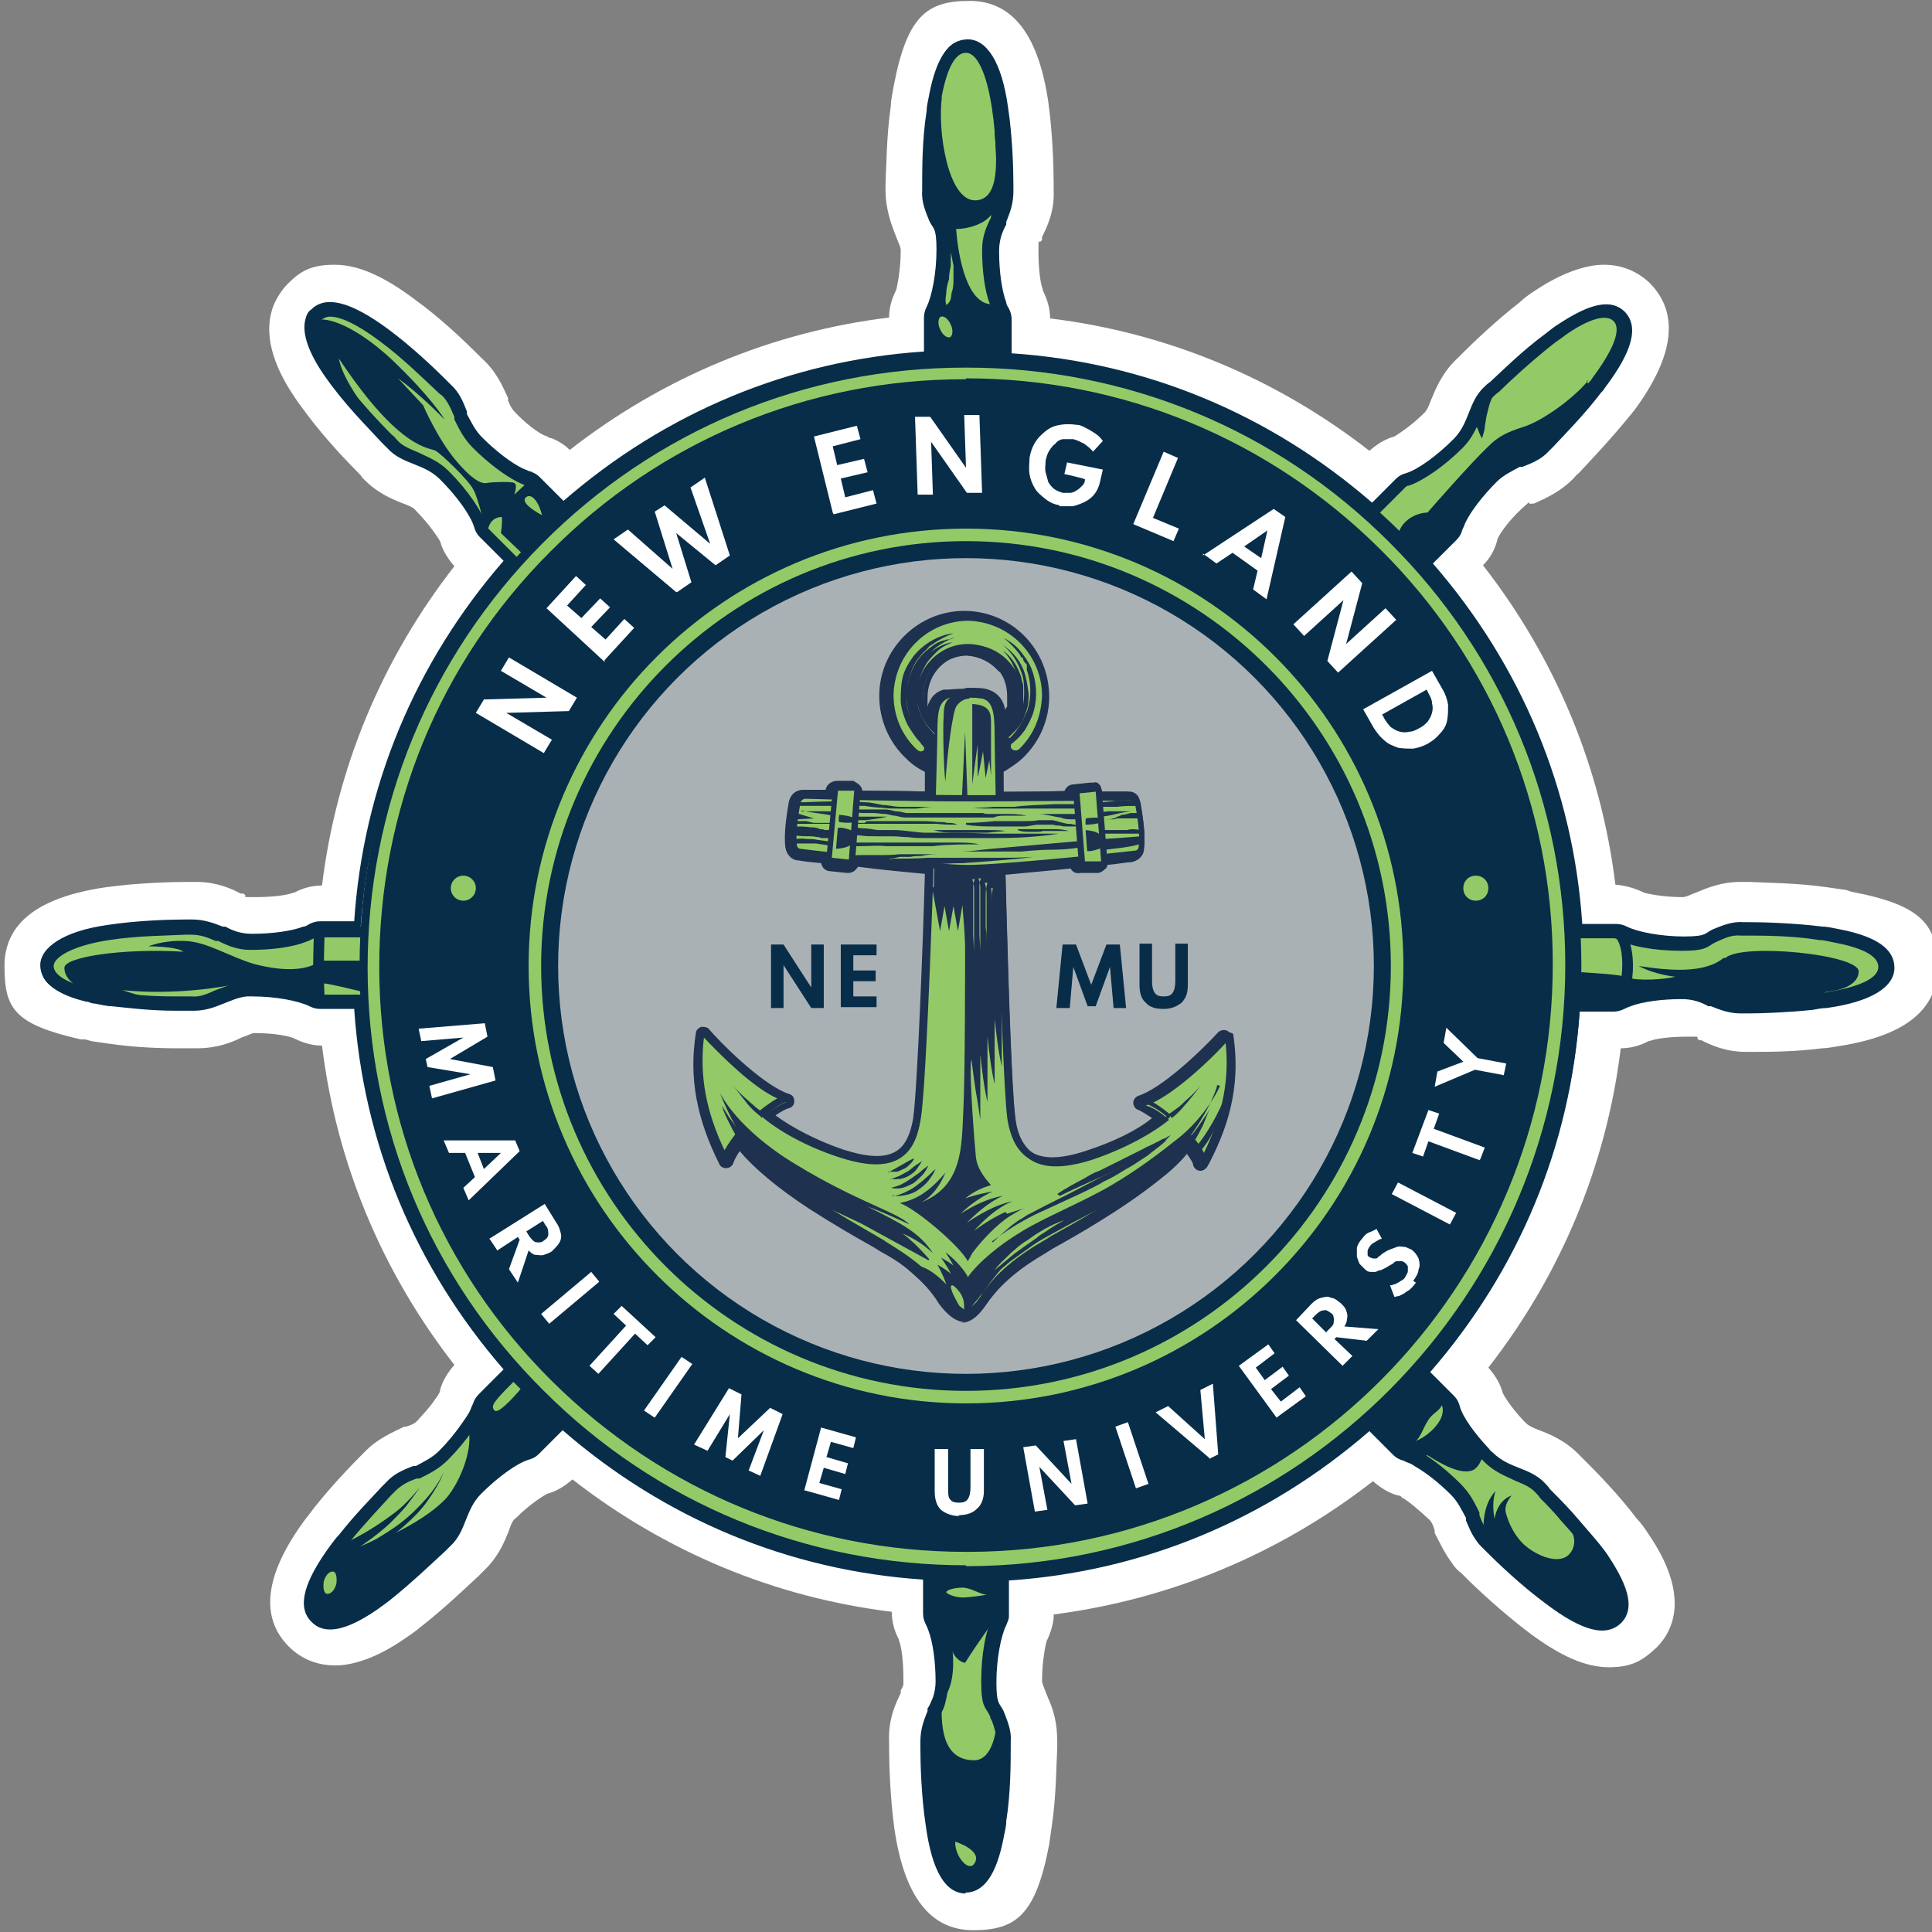 <?xml version="1.0" encoding="UTF-8"?>
<svg id="Layer_1" xmlns="http://www.w3.org/2000/svg" version="1.1" viewBox="0 0 216 216">
  <rect x="0" y="0" width="216" height="216" fill="#808080" stroke="none"/>
  <!-- Generator: Adobe Illustrator 29.0.1, SVG Export Plug-In . SVG Version: 2.1.0 Build 192)  -->
  <defs>
    <style>
      .st0 {
        fill: #072d49;
      }

      .st1 {
        fill: #1e314f;
      }

      .st2 {
        fill: #aab1b5;
      }

      .st3 {
        fill: #fff;
      }

      .st4 {
        fill: #93ca67;
      }
    </style>
  </defs>
  <g>
    <g>
      <path class="st0" d="M205.5,104.2c-.6-.1-1.2-.2-1.9-.3-3.1-.4-6.5-.5-8.2-.5-.3,0-.6,0-.8,0-1.3,0-2.3.4-3.2.8-1,.4-2,.9-3.4.9-2.7,0-5.4-.4-6.6-1.1-.3-.2-.7-.3-1-.3h-4.2c-.9-15.2-6.8-29.4-16.9-40.8l3-3c.2-.2.4-.6.5-.9,0-.2.2-.5.3-.8.6-1.3,2-3.1,3.6-4.7.9-.9,1.8-1.3,2.8-1.7h.3c1-.5,2-.9,2.9-1.8.1-.1.3-.3.5-.5,1.2-1.2,3.3-3.5,5.2-5.9.1-.2.3-.4.4-.5,2.9-3.9,3.7-6.5,2.2-8,0,0,0,0,0,0-1.3-1.2-3.5-.8-6.7,1.4-.5.3-1,.7-1.5,1.1-2.5,1.9-5,4.3-6.1,5.4-.2.2-.4.4-.6.5-.9.9-1.3,1.9-1.7,2.9-.4,1-.8,2.1-1.8,3-1.9,1.9-4.1,3.5-5.5,3.9-.3.1-.7.3-.9.5l-3,3c-11.4-10.1-25.6-15.9-40.8-16.9v-4.2c0-.3,0-.7-.3-1-.1-.2-.2-.5-.3-.8-.5-1.4-.8-3.7-.8-5.9s.4-2.2.8-3.2v-.3c.5-1,1-2,.9-3.2,0-.2,0-.4,0-.7,0-1.7-.1-5.3-.6-8.6-.7-4.9-2-7.2-4.1-7.2s-3.1,1.9-3.8,5.8c-.1.6-.2,1.2-.3,1.9-.4,3.1-.5,6.5-.5,8.2,0,.3,0,.6,0,.8,0,1.3.4,2.3.8,3.2.4,1,.9,2,.9,3.4,0,2.7-.5,5.4-1.1,6.6-.2.3-.3.7-.3,1v4.2c-15.2.9-29.4,6.8-40.8,16.9l-3-3c-.2-.2-.4-.3-.7-.4,0,0-.1,0-.2,0-.2,0-.5-.2-.8-.3-1.3-.6-3.1-2-4.7-3.6-.9-.9-1.3-1.8-1.7-2.8v-.3c-.5-1-.9-2-1.8-2.9-.1-.1-.3-.3-.5-.5-1.2-1.2-3.8-3.7-6.5-5.7-3.9-2.9-6.5-3.7-8-2.2-.2.2-.4.5-.5.8-.5,1.3,0,3.3,1.9,6,.3.5.7,1,1.1,1.5,1.9,2.5,4.2,4.9,5.4,6.1.2.3.4.5.6.6.9.9,1.9,1.3,2.9,1.7,1,.4,2.1.8,3,1.8,1.9,1.9,3.5,4.1,3.9,5.5.1.4.3.7.5.9l3,3c-10.1,11.4-15.9,25.6-16.9,40.8h-4.2c-.3,0-.7,0-1,.3-.2.1-.5.2-.8.3-1.4.5-3.7.8-5.9.8s-2.2-.4-3.2-.8h-.3c-1-.5-2-1-3.2-.9-.2,0-.4,0-.7,0-1.7,0-5.3.1-8.6.6-4.9.7-7.2,2-7.2,4.1s1.7,2.9,4.9,3.6c0,0,0,0,0,0,.3,0,.5.1.8.2.6.1,1.2.2,1.9.3,2,.3,4.2.4,7,.5.4,0,.8,0,1.1,0,.3,0,.6,0,.8,0,0,0,.1,0,.2,0,1.2,0,2.1-.4,3.1-.8.8-.4,1.7-.7,2.8-.8.2,0,.5,0,.7,0,2.7,0,5.4.5,6.6,1.1.3.2.7.3,1,.3h4.2c.9,15.2,6.8,29.4,16.9,40.8l-3,3c-.2.2-.4.5-.5.9,0,.2-.2.5-.3.8-.2.5-.6,1.1-1,1.7-.7,1-1.6,2.1-2.6,3-.9.9-1.8,1.3-2.8,1.7h-.3c-1,.5-2,.9-2.9,1.8-.1.1-.3.3-.5.5-1.1,1.1-3,3.1-4.8,5.4-.3.4-.6.7-.9,1.1-2.9,3.9-3.7,6.5-2.2,8,.5.5,1.1.7,1.8.7,1.3,0,2.9-.7,5-2.1.5-.3,1-.7,1.5-1.1,2.5-1.9,5-4.3,6.2-5.4.2-.2.4-.4.5-.5.9-.9,1.3-1.9,1.7-2.9.4-1,.8-2,1.8-3,1.9-1.9,4.1-3.5,5.5-3.9.4-.1.7-.3.9-.5l3-3c11.4,10.1,25.6,15.9,40.8,16.9v4.2c0,.3,0,.7.3,1,.1.2.2.5.3.8.5,1.4.8,3.7.8,5.9s0,1.3-.3,1.9c-.1.5-.3.9-.5,1.3v.3c-.5,1-1,2-.9,3.2,0,.2,0,.4,0,.7,0,1.7.1,5.3.6,8.6.7,4.9,2,7.2,4.1,7.2s3.1-1.9,3.8-5.8c.1-.6.2-1.2.3-1.9.4-3.1.5-6.5.5-8.2,0-.3,0-.6,0-.8h0c0-1.1-.3-2-.6-2.8,0-.2-.1-.3-.2-.5-.4-1-.9-2-.9-3.4,0-2.7.4-5.4,1.1-6.6.1-.3.2-.5.3-.8v-.2s0,0,0,0v-4.2c15.2-.9,29.4-6.8,40.8-16.9l3,3c.2.2.6.4.9.5.2,0,.5.2.8.3.2.1.5.2.7.4,1.2.7,2.7,1.9,4,3.2.9.9,1.3,1.8,1.7,2.8v.3c.4.7.7,1.5,1.2,2.2,0,0,0,0,0,0,.2.2.4.4.6.6.1.1.3.3.5.5,1.2,1.2,3.8,3.7,6.5,5.7,2.6,2,4.7,2.9,6.2,2.9s1.3-.2,1.8-.7c0,0,0,0,0,0,1.2-1.3.8-3.5-1.4-6.7-.3-.5-.7-1-1.1-1.5-.8-1.1-1.8-2.2-2.9-3.5,0,0,0,0,0,0-1-1.1-1.9-2-2.5-2.6-.2-.2-.4-.4-.5-.6-.9-.9-1.9-1.3-2.9-1.7-1-.4-2.1-.8-3-1.8-.1-.1-.3-.3-.4-.5-1.7-1.8-3.1-3.8-3.5-5-.1-.4-.3-.7-.5-.9l-3-3c10.1-11.4,15.9-25.6,16.9-40.8h4.2c.4,0,.7,0,1-.3.2-.1.5-.2.8-.3,1.4-.5,3.7-.8,5.9-.8s2.2.4,3.2.8h.3c.9.5,1.9.9,3.1.9s.1,0,.2,0c.2,0,.4,0,.7,0,1.5,0,4.3,0,7.2-.4.4,0,.9-.1,1.4-.2,4.9-.7,7.2-2,7.2-4.1h0c0-1.8-1.9-3.1-5.8-3.8Z"/>
      <g>
        <path class="st3" d="M206.4,99.5c-.7-.1-1.4-.2-2.1-.3-3.4-.5-7-.5-8.7-.6,0,0-.9,0-1,0-2.2,0-3.8.7-5,1.2-.8.3-1.1.5-1.5.5-2.2,0-4-.4-4.3-.5-1-.5-2.1-.8-3.2-.9-1.6-13.1-6.7-25.3-14.8-35.7.8-.8,1.3-1.7,1.6-2.8,0,0,0,0,0-.1.3-.7,1.3-2.1,2.7-3.4s.5-.4,1.2-.6h.2c1.3-.6,3-1.3,4.6-3,0-.1.2-.2.5-.5,1.2-1.3,3.5-3.7,5.6-6.3.2-.2.3-.4.5-.6,4.5-6.1,5.1-10.9,1.7-14.3-1.4-1.3-3.1-2-5.1-2s-4.7.9-7.7,2.9c-.6.4-1.2.8-1.7,1.3-2.7,2.1-5.3,4.6-6.5,5.8-.2.2-.4.4-.5.5-1.7,1.6-2.4,3.4-2.9,4.6-.3.8-.5,1.2-.7,1.4-1.6,1.6-3.1,2.5-3.4,2.7-1.1.3-2,.9-2.8,1.6-10.4-8.1-22.6-13.2-35.7-14.8,0-1.1-.3-2.1-.8-3.1,0,0,0,0,0-.1-.3-.7-.5-2.4-.5-4.3s0-.6.4-1.3v-.3c.6-1.2,1.4-2.9,1.3-5.2v-.7c0-1.8-.1-5.6-.6-9.2-1.1-7.5-4-11.3-8.8-11.3s-7,1.7-8.5,9.6c-.1.7-.3,1.4-.3,2.1-.5,3.4-.5,7-.6,8.7,0,.3,0,.5,0,.7,0,2.3.7,4,1.2,5.3.3.8.5,1.1.5,1.5,0,2.2-.4,4-.5,4.4-.5,1-.8,2-.8,3.1-13.1,1.6-25.3,6.7-35.7,14.8-.6-.6-1.3-1-2-1.3-.2,0-.4-.1-.7-.3,0,0,0,0-.1,0-.7-.3-2.1-1.3-3.4-2.7-.2-.2-.4-.5-.7-1.2v-.3c-.6-1.3-1.3-3-3-4.5l-.5-.5c-1.3-1.3-4-3.9-6.9-6-3.6-2.7-6.4-3.9-9-3.9s-3.8.7-5.2,2.1c-.7.7-1.2,1.5-1.6,2.4-1.7,4.3,1.4,8.9,2.4,10.4.4.6.8,1.1,1.3,1.8,2.1,2.8,4.5,5.3,5.7,6.5.2.2.4.4.5.6,1.6,1.7,3.3,2.4,4.6,2.9.8.3,1.2.5,1.4.8,1.6,1.6,2.5,3.1,2.7,3.4.3,1.1.9,2,1.6,2.8-8.1,10.4-13.2,22.6-14.8,35.7-1.1,0-2.2.3-3.1.8,0,0,0,0-.1,0-.7.3-2.4.5-4.3.5s-.6,0-1.3-.4h-.3c-1.1-.6-2.8-1.3-4.9-1.3s-1,0-1,0c-1.8,0-5.6.1-9.2.6-7.5,1.1-11.3,4-11.3,8.8s1.1,6.5,8.5,8.2c0,0,.2,0,.3,0,.3,0,.6.1.9.2.7.1,1.4.2,2.1.3,2.1.3,4.6.5,7.5.5h2.2c2.2,0,3.8-.6,5-1.2.6-.2,1-.4,1.3-.5,0,0,.1,0,.2,0,2.4,0,4,.4,4.4.6,1,.5,2,.8,3.1.8,1.6,13.1,6.7,25.3,14.8,35.7-.7.8-1.3,1.7-1.6,2.8,0,0,0,0,0,.1,0,.1-.2.5-.6,1-.5.8-1.3,1.6-2,2.4-.2.2-.5.4-1.2.6h-.2c-1.2.6-3,1.3-4.5,2.9l-.5.5c-1.1,1.1-3.2,3.3-5.1,5.7-.3.4-.6.8-1,1.3-4.5,6.1-5.1,10.9-1.8,14.2,1.4,1.4,3.2,2.1,5.2,2.1s4.7-.9,7.6-2.9c.6-.4,1.2-.8,1.8-1.3,2.7-2.1,5.3-4.6,6.6-5.8l.5-.5c1.7-1.6,2.4-3.3,2.9-4.6.3-.9.5-1.2.8-1.4,1.6-1.6,3.1-2.5,3.5-2.7,1.1-.3,2-.9,2.8-1.6,10.4,8.1,22.6,13.2,35.7,14.8,0,1.1.3,2.2.8,3.1,0,0,0,0,0,.1.3.7.5,2.4.5,4.3s0,.3,0,.6c0,.2-.2.5-.3.7v.3c-.6,1.2-1.4,3-1.3,5.3v.7c0,1.8.1,5.6.6,9.2,1.1,7.5,4,11.3,8.8,11.3s7-1.7,8.5-9.6c.1-.7.2-1.4.3-2.1.5-3.4.5-7,.6-8.7v-.7c0-2-.4-3.5-1-4.8l-.2-.5c-.3-.8-.5-1.2-.5-1.5,0-2.2.4-4,.5-4.4.4-.8.7-1.7.8-2.6,0-.1,0-.3,0-.4h0c13.1-1.7,25.3-6.8,35.7-14.9.8.7,1.7,1.3,2.8,1.6,0,0,0,0,.1,0,0,0,.2,0,.3.2.9.5,2,1.5,3.1,2.5.2.2.4.5.6,1.2v.3c.5.9,1,2.1,1.9,3.3.3.5.7.9,1.1,1.2l.5.5c1.3,1.3,4.1,3.9,7,6.1,3.6,2.7,6.4,3.9,9,3.9s3.8-.8,5.3-2.2c2.1-2.1,3.6-6.1-.9-12.7-.4-.6-.8-1.2-1.3-1.7-.9-1.2-2-2.5-3.2-3.8-1-1.1-2-2.1-2.6-2.7l-.5-.5c-1.6-1.7-3.3-2.4-4.6-2.9-.8-.3-1.2-.5-1.5-.8-.1-.1-.2-.2-.3-.3-1.4-1.5-2.2-2.8-2.3-3.1-.3-1.1-.9-2-1.6-2.8,8.1-10.4,13.2-22.6,14.8-35.7,1.1,0,2.2-.3,3.1-.8,0,0,0,0,.1,0,.7-.3,2.4-.5,4.3-.5s.6,0,1.3.4h.2c1.2.6,2.8,1.3,5,1.3s.9,0,.9,0c1.6,0,4.5,0,7.6-.4.5,0,1-.1,1.6-.2,7.5-1.1,11.3-4,11.3-8.8s-1.7-7-9.6-8.5Z"/>
        <path class="st0" d="M108,211.7c-2.3,0-3.8-2.5-4.5-7.6-.5-3.3-.6-6.9-.6-8.7,0-.3,0-.5,0-.7,0-1.4.4-2.4.8-3.4v-.3c.3-.4.4-.8.6-1.2.2-.6.3-1.2.3-1.8,0-2.2-.3-4.4-.8-5.7-.1-.3-.2-.5-.3-.7-.2-.4-.3-.8-.3-1.2v-3.8c-15-1-28.9-6.8-40.3-16.7l-2.7,2.7c-.3.3-.7.5-1.1.6-1.3.4-3.4,1.9-5.3,3.8-.9.9-1.3,1.9-1.7,2.9-.4,1-.8,2.1-1.8,3-.1.1-.3.3-.5.5-1.2,1.1-3.7,3.5-6.2,5.5-.5.4-1.1.8-1.5,1.1-3.5,2.4-5.9,2.8-7.3,1.3-1.6-1.6-.9-4.4,2.2-8.6.3-.4.6-.8.9-1.1,1.8-2.3,3.8-4.3,4.8-5.4l.5-.5c.9-1,2-1.4,3-1.8h.3c.9-.5,1.8-.9,2.6-1.7.9-.9,1.8-2,2.5-3,.4-.6.8-1.1,1-1.6.1-.3.2-.5.3-.7.1-.4.4-.8.7-1.1l2.7-2.7c-9.9-11.4-15.7-25.3-16.7-40.3h-3.8c-.4,0-.8-.1-1.2-.3-1.2-.6-3.8-1.1-6.4-1.1s-.4,0-.6,0c-1,.1-1.8.5-2.6.8-1,.4-2,.8-3.3.8h-.2c-.2,0-.5,0-.8,0h-1.1c-2.8,0-5.1-.3-7.1-.5-.6,0-1.3-.2-1.9-.3-.3,0-.5-.1-.8-.2h-.1c-3.4-.8-5.2-2.2-5.2-4.1s2.5-3.8,7.6-4.5c3.3-.5,6.9-.6,8.7-.6.3,0,.5,0,.7,0,1.3,0,2.4.4,3.4.8h.3c.9.5,1.8.8,3,.8,2.2,0,4.4-.3,5.7-.8.3,0,.5-.2.7-.3.4-.2.8-.3,1.2-.3h3.8c1-15,6.8-28.9,16.7-40.3l-2.7-2.7c-.3-.3-.5-.7-.6-1.1-.4-1.3-1.9-3.4-3.8-5.3-.9-.9-1.9-1.3-2.9-1.7-1-.4-2.1-.8-3-1.8-.1-.1-.3-.3-.6-.6-1.1-1.2-3.5-3.6-5.4-6.1-.4-.5-.8-1.1-1.1-1.5-1.9-2.8-2.5-4.9-2-6.4.1-.4.3-.7.6-.9,1.6-1.6,4.4-.9,8.6,2.2,2.7,2,5.3,4.5,6.5,5.7l.5.5c1,.9,1.4,2,1.8,3v.3c.5.9.9,1.8,1.7,2.6,1.5,1.5,3.3,2.9,4.6,3.5.3.1.5.2.7.3.1,0,.2,0,.3.1.3.1.6.3.8.5l2.7,2.7c11.4-9.9,25.3-15.7,40.3-16.7v-3.8c0-.4.1-.8.3-1.2.6-1.2,1.1-3.8,1.1-6.4s-.4-2.3-.8-3.2c-.4-1-.9-2.1-.8-3.4,0-.2,0-.4,0-.7,0-1.7,0-5.1.5-8.2,0-.6.2-1.3.3-1.9.8-4.1,2.2-6.1,4.3-6.1s3.8,2.5,4.5,7.6c.5,3.3.6,6.9.6,8.7v.7c0,1.4-.4,2.4-.8,3.4v.3c-.5.9-.8,1.8-.8,3,0,2.2.3,4.4.8,5.7,0,.3.2.5.3.7.2.4.3.8.3,1.2v3.8c15,1,28.9,6.8,40.3,16.7l2.7-2.7c.3-.3.7-.5,1.1-.6,1.3-.4,3.4-1.9,5.3-3.8.9-.9,1.3-1.9,1.7-2.9.4-1,.8-2.1,1.8-3,.1-.1.3-.3.6-.5,1.2-1.1,3.6-3.5,6.2-5.4.5-.4,1-.8,1.5-1.1,3.5-2.3,5.8-2.8,7.3-1.4,1.7,1.7.9,4.5-2.2,8.6-.1.2-.3.4-.4.5-1.9,2.5-4.1,4.7-5.3,6-.2.2-.4.4-.5.5-.9,1-2,1.4-3,1.8h-.3c-.9.5-1.8.9-2.6,1.7-1.5,1.5-2.9,3.3-3.5,4.6-.1.3-.2.5-.3.7-.1.4-.3.8-.6,1.1l-2.7,2.7c9.9,11.4,15.7,25.3,16.7,40.3h3.8c.4,0,.8.1,1.2.3,1.2.6,3.8,1.1,6.4,1.1s2.3-.4,3.2-.8c1-.4,2.1-.9,3.4-.8h.7c1.6,0,5,.1,8.2.5.6,0,1.3.2,1.9.3,4.1.8,6.1,2.2,6.1,4.3s-2.5,3.8-7.6,4.5c-.5,0-1,.1-1.5.2-2.9.3-5.7.4-7.2.4h-.9c-1.3,0-2.3-.4-3.3-.8h-.3c-.9-.5-1.8-.8-3-.8-2.2,0-4.4.3-5.7.8-.3.1-.5.2-.7.3-.4.2-.8.3-1.2.3h-3.8c-1,15-6.8,28.9-16.7,40.3l2.7,2.7c.3.3.5.7.6,1.1.3,1.2,1.7,3.1,3.3,4.8.1.2.3.3.4.4.9.9,1.9,1.3,2.9,1.7,1,.4,2.1.8,3,1.8.1.1.3.3.5.6.6.6,1.5,1.5,2.5,2.6,1.1,1.3,2.1,2.4,3,3.5.4.5.8,1,1.1,1.5,2.3,3.5,2.8,5.8,1.4,7.3-1.7,1.7-4.4,1-8.6-2.2-2.7-2-5.3-4.5-6.5-5.7-.2-.2-.4-.4-.5-.5-.2-.2-.4-.4-.6-.7-.6-.8-.9-1.6-1.2-2.3v-.3c-.5-.9-.9-1.8-1.7-2.6-1.3-1.3-2.7-2.4-3.9-3.1-.2-.1-.4-.3-.7-.4-.3-.1-.5-.2-.7-.3-.4-.1-.8-.3-1.1-.6l-2.7-2.7c-11.4,9.9-25.3,15.7-40.3,16.7v4c0,.4-.2.7-.3,1-.6,1.2-1.1,3.8-1.1,6.4s.4,2.3.8,3.2l.2.5c.3.8.7,1.8.6,2.9,0,.2,0,.4,0,.6h0c0,1.7,0,5.2-.5,8.3,0,.7-.2,1.3-.3,1.9-.8,4.1-2.2,6.1-4.3,6.1ZM62.9,158.7l.3.3c11.4,10,25.4,15.8,40.5,16.8h.4v4.6c0,.3,0,.5.2.8.1.2.2.5.4.8.5,1.5.8,3.8.8,6s0,1.3-.3,2c-.1.5-.3.9-.5,1.3v.3c-.5.9-.9,1.9-.9,3,0,.2,0,.4,0,.7,0,1.7.1,5.3.6,8.6.7,4.5,1.9,6.8,3.6,6.8s2.7-1.8,3.4-5.4c.1-.6.2-1.2.3-1.8.4-3.1.5-6.5.5-8.1h0c0-.4,0-.6,0-.8,0-1-.3-1.9-.6-2.6l-.2-.5c-.4-1-.9-2.1-.9-3.6,0-2.8.5-5.5,1.2-6.8.1-.2.2-.4.2-.6h0c0-.1,0-4.8,0-4.8h.4c15.1-1,29.1-6.8,40.5-16.8l.3-.3,3.3,3.3c.2.2.4.3.7.4.2,0,.5.2.8.3.2.1.5.2.7.4,1.3.8,2.8,1.9,4.1,3.3s1.4,1.9,1.8,2.9v.3c.4.7.7,1.5,1.2,2.1.2.2.4.4.5.6.1.1.3.3.5.5,1.2,1.2,3.8,3.7,6.5,5.6,3.7,2.7,6.1,3.5,7.4,2.3,1.1-1.1.6-3.2-1.4-6.2-.3-.5-.7-1-1.1-1.5-.8-1.1-1.8-2.2-2.9-3.4-1-1.1-1.9-2.1-2.5-2.7-.2-.2-.4-.4-.5-.6-.8-.8-1.7-1.2-2.7-1.6-1.1-.4-2.1-.9-3.2-1.9-.2-.2-.3-.3-.5-.5-1.8-1.9-3.2-3.9-3.6-5.2,0-.3-.2-.5-.4-.7l-3.3-3.3.3-.3c10-11.4,15.8-25.4,16.8-40.5v-.4h4.6c.3,0,.5,0,.8-.2.2-.1.5-.2.8-.4,1.5-.5,3.8-.8,6-.8s2.4.4,3.3.8h.3c.9.5,1.8.9,2.9.9h.9c1.5,0,4.3,0,7.1-.4.4,0,.9-.1,1.4-.2,4.5-.7,6.8-1.9,6.8-3.6s-1.8-2.7-5.4-3.4h0c-.6-.1-1.2-.2-1.8-.3-3.1-.4-6.5-.5-8.1-.5h-.8c-1.2,0-2.1.4-3,.8-1,.4-2.1.9-3.6.9-2.8,0-5.5-.5-6.8-1.2-.3-.1-.5-.2-.8-.2h-4.6v-.4c-1-15.1-6.8-29.1-16.8-40.5l-.3-.3,3.3-3.3c.2-.2.3-.4.4-.7,0-.3.2-.5.3-.8.7-1.4,2.1-3.2,3.7-4.8,1-1,1.9-1.4,2.9-1.8h.3c.9-.5,1.9-.9,2.7-1.7.1-.1.3-.3.5-.5,1.2-1.2,3.3-3.5,5.2-5.9.1-.2.3-.4.4-.5,2.7-3.7,3.5-6.2,2.3-7.4-1.1-1.1-3.2-.6-6.2,1.4-.5.3-1,.7-1.5,1.1-2.5,1.9-4.9,4.2-6.1,5.4-.2.2-.4.4-.6.5-.8.8-1.2,1.8-1.6,2.7-.4,1-.9,2.1-1.9,3.2-2,2-4.3,3.6-5.7,4-.3,0-.5.2-.7.4l-3.3,3.3-.3-.3c-11.4-10-25.4-15.8-40.5-16.8h-.4v-4.6c0-.3,0-.5-.2-.8-.1-.2-.2-.5-.4-.8-.5-1.5-.8-3.8-.8-6s.4-2.4.8-3.3v-.3c.5-1,.9-1.9.9-3v-.7c0-1.7-.1-5.3-.6-8.6-.7-4.5-1.9-6.8-3.6-6.8s-2.7,1.8-3.4,5.4c-.1.6-.2,1.2-.3,1.8-.4,3.1-.5,6.5-.5,8.1,0,.3,0,.6,0,.8,0,1.2.4,2.1.8,3,.4,1,.9,2.1.9,3.6,0,2.8-.5,5.6-1.2,6.8-.1.3-.2.5-.2.8v4.6h-.4c-15.1,1-29.1,6.8-40.5,16.8l-.3.3-3.3-3.3c-.1-.1-.3-.3-.5-.3,0,0-.1,0-.2,0-.2,0-.5-.2-.8-.3-1.4-.7-3.2-2.1-4.8-3.7-1-1-1.4-1.9-1.8-2.9v-.3c-.5-1-.9-1.9-1.7-2.7l-.5-.5c-1.2-1.2-3.8-3.7-6.4-5.6-3.7-2.7-6.2-3.5-7.4-2.3-.2.2-.3.4-.4.6-.5,1.2.2,3.1,1.9,5.6.3.5.7,1,1.1,1.5,1.9,2.5,4.2,4.9,5.3,6.1.2.3.4.5.6.6.8.8,1.7,1.2,2.7,1.6,1.1.4,2.1.9,3.2,1.9,2,2,3.6,4.3,4,5.7,0,.3.2.5.4.7l3.3,3.3-.3.3c-10,11.4-15.8,25.4-16.8,40.5v.4h-4.6c-.3,0-.5,0-.8.2-.2.1-.5.2-.8.4-1.4.5-3.8.8-6,.8s-2.4-.4-3.3-.8h-.3c-.9-.5-1.9-.9-3-.9-.2,0-.4,0-.7,0-1.7,0-5.3.1-8.6.6-4.5.7-6.8,1.9-6.8,3.6s1.5,2.5,4.6,3.2c.3,0,.6.1.8.2.6.1,1.2.2,1.8.3,1.9.3,4.2.4,7,.5h1.1c.3,0,.6,0,.8,0h.1c1.1,0,2-.4,2.9-.8.9-.4,1.8-.8,2.9-.9.3,0,.5,0,.7,0,2.8,0,5.5.5,6.9,1.2.3.1.5.2.8.2h4.6v.4c1,15.1,6.8,29.1,16.8,40.5l.3.3-3.3,3.3c-.2.2-.3.4-.4.7,0,.2-.2.5-.3.8-.2.5-.6,1.1-1.1,1.7-.7,1-1.6,2.1-2.6,3.1-1,1-1.9,1.4-2.9,1.8h-.3c-.9.5-1.9.9-2.7,1.7l-.5.5c-1.1,1.1-3,3.1-4.8,5.4-.3.4-.6.7-.9,1.1-2.7,3.7-3.5,6.2-2.3,7.4,1.1,1.1,3.2.6,6.2-1.4.5-.3,1-.7,1.5-1.1,2.5-1.9,5-4.3,6.1-5.4.2-.2.4-.4.5-.5.8-.8,1.2-1.7,1.6-2.7.4-1.1.9-2.1,1.9-3.2,2-2,4.3-3.6,5.7-4,.3,0,.5-.2.7-.4l3.3-3.3Z"/>
      </g>
    </g>
    <g>
      <rect class="st0" x="158.6" y="53.1" width="1.2" height="7.5" transform="translate(6.4 129.2) rotate(-45)"/>
      <g>
        <g>
          <path class="st0" d="M104.4,34.9c-.1.2-.2.5-.2.7v21.5c.5,0,.9,0,1.4,0,2.1,0,4.1,0,6.1,0v-21.6c0-.3,0-.5-.2-.7-.1-.2-.3-.5-.4-.9-.5-1.5-.8-3.8-.8-6.1s.4-2.4.8-3.4c.4-1.1.9-2,.9-3.2,0-1.2,0-5.5-.6-9.3-.5-3.5-1.5-6.7-3.5-6.7h0c-1.7,0-2.7,2.4-3.2,5.3-.1.6-.2,1.2-.3,1.8-.5,3.7-.5,7.7-.5,8.9,0,2.3,1.7,3.7,1.7,6.6s-.4,5.5-1.2,6.9Z"/>
          <path class="st4" d="M111.2,34c-3.1.4-4.1-5.5-4.3-8.4,1.4,0,3.3-.6,4-1.7l.3.7c-.4,1-.8,2-.8,3.4,0,2.2.3,4.5.8,6.1Z"/>
          <path class="st4" d="M106.3,28.2c.1.5.2,1,.3,1.5,0,.5,0,1,0,1.5,0,.5,0,1-.2,1.5-.1.5,0,1-.6,1.4-.2-.6,0-1,0-1.5,0-.5.2-1,.3-1.4,0-.5.1-1,.2-1.5,0-.5,0-1,0-1.5Z"/>
          <path class="st4" d="M111.2,14.8c.2,2.7.7,7.6-2.2,7.6-3,0-4.2-7.7-3.7-11.5l-.5-.3c.6-2.9,1.5-5.3,3.2-5.3h0c2,0,3,3.2,3.5,6.7-.2,1.1-.3,2.1-.2,2.7Z"/>
          <path class="st0" d="M105,28c0,2.7-.5,5.4-1.1,6.6-.2.3-.3.7-.3,1v21.5c.4,0,.8,0,1.2,0v-21.5c0-.2,0-.3.1-.5.8-1.4,1.3-4.2,1.3-7.2s-.5-2.8-1-3.9c-.4-.9-.7-1.7-.7-2.7,0-.2,0-.4,0-.8,0-1.6,0-5,.5-8,0-.6.2-1.2.3-1.8.6-3.1,1.5-4.8,2.7-4.8s2.3,2.2,2.9,6.2c.5,3.2.5,6.8.6,8.5,0,.3,0,.6,0,.7,0,1-.3,1.8-.7,2.7v.3c-.5,1-1,2.1-1,3.6,0,2.4.3,4.7.9,6.2.1.4.3.7.4.9,0,.2.1.3.1.5v21.5c.4,0,.8,0,1.2,0v-21.6c0-.3,0-.7-.3-1-.1-.2-.2-.5-.3-.8-.5-1.4-.8-3.7-.8-5.9s.4-2.2.8-3.2v-.3c.5-1,1-2,.9-3.2,0-.2,0-.4,0-.7,0-1.7-.1-5.3-.6-8.6-.7-4.9-2-7.2-4.1-7.2s-3.1,1.9-3.8,5.8c-.1.6-.2,1.2-.3,1.9-.4,3.1-.5,6.5-.5,8.2,0,.3,0,.6,0,.8,0,1.3.4,2.3.8,3.2.4,1,.9,2,.9,3.4Z"/>
          <path class="st4" d="M106.3,36.3c.3.6.2,1.3-.1,1.4-.3.1-.8-.2-1.1-.9-.3-.6-.2-1.3.1-1.4.3-.1.8.2,1.1.9Z"/>
        </g>
        <g>
          <g>
            <path class="st4" d="M180.6,35.4h0c-1.2-1.2-3.6-.2-6,1.5-.5.3-1,.7-1.5,1.1-3,2.3-5.8,5.1-6.7,5.9-1.7,1.6-1.4,3.8-3.5,5.9-1.9,1.9-4.2,3.6-5.7,4-.3,0-.5.2-.7.4l-15.3,15.3c.2.2.5.3.7.5,1.8,1.4,3.4,3,4.8,4.7l11.6-11.6,3.4-3.4c.2-.2.3-.4.4-.7,0-.3.2-.6.3-.9.7-1.5,2.1-3.3,3.7-4.9s2-1.4,3-1.8c1.1-.4,2.1-.8,2.9-1.7.8-.8,3.5-3.5,5.7-6.4.1-.2.3-.4.4-.5,2.1-2.9,3.7-5.8,2.3-7.2Z"/>
            <path class="st0" d="M181,35s0,0,0,0c-1.3-1.2-3.5-.8-6.7,1.4-.5.3-1,.7-1.5,1.1-2.5,1.9-5,4.3-6.1,5.4-.2.2-.4.4-.6.5-.9.9-1.3,1.9-1.7,2.9-.4,1-.8,2.1-1.8,3-1.9,1.9-4.1,3.5-5.5,3.9-.3.1-.7.3-.9.5l-15.3,15.3c.3.2.7.4,1,.7l15.2-15.2c.1-.1.2-.2.4-.2,1.5-.5,3.9-2.1,6-4.2,1.2-1.2,1.6-2.4,2.1-3.4.4-.9.7-1.8,1.4-2.4.1-.1.3-.3.6-.5,1.2-1.2,3.6-3.4,6-5.3.5-.4,1-.7,1.5-1.1,2.6-1.8,4.5-2.3,5.3-1.5,0,0,0,0,0,0,.9.9,0,3.2-2.4,6.4,0,0,0,0,0,0-.1.2-.3.4-.4.5-1.9,2.4-4,4.6-5.2,5.8-.2.2-.4.4-.5.6-.7.7-1.5,1.1-2.4,1.4h-.3c-1,.5-2.1,1-3.2,2.1-1.7,1.7-3.1,3.6-3.8,5-.2.3-.3.7-.4.9,0,.2-.1.3-.2.4l-15.1,15.1c.3.3.5.6.8.9l15.1-15.1c.2-.2.4-.6.5-.9,0-.2.2-.5.3-.8.6-1.3,2-3.1,3.6-4.7.9-.9,1.8-1.3,2.8-1.7h.3c1-.5,2-.9,2.9-1.8.1-.1.3-.3.5-.5,1.2-1.2,3.3-3.5,5.2-5.9.1-.2.3-.4.4-.5,2.9-3.9,3.7-6.5,2.2-8Z"/>
          </g>
          <path class="st0" d="M166.9,44.2c-.1.4-.3.7-.4,1.1-.1.4-.2.8-.3,1.2l-.2,1.2c0,.4-.2.9-.3,1.3-.3-.4-.4-.9-.6-1.3-.1-.5-.2-.9-.1-1.4,0-.5,0-1,.2-1.4.1-.5.4-.9.7-1.3l1,.6Z"/>
          <path class="st0" d="M177.6,42.5c-1.8,2.2-5.3,4.6-7.2,5.2-1.9.6-2.9,1.1-4,2.2-2.1,2-6.8,7.4-6.8,7.4,0,0-3,0-3.5,3.2l-11.4,11.9c.4.4.8.8,1.2,1.3l11.5-11.7.9,1,3.4-3.4c.2-.2.3-.4.4-.7,0-.3.2-.6.3-.9.7-1.5,2.1-3.3,3.7-4.9s2-1.4,3-1.8c1.1-.4,2.1-.8,2.9-1.7.8-.8,3.5-3.5,5.7-6.4l-.3-.6Z"/>
        </g>
        <g>
          <path class="st4" d="M69.9,74.2c1.5-1.8,3.1-3.4,4.8-4.9l-15.1-15.1c-.1-.1-.3-.2-.5-.3,0,0-.1,0-.2,0-.3,0-.6-.2-.9-.3-1.4-.7-3.3-2.1-4.9-3.7-1-1-1.4-2-1.8-3-.4-1.1-.8-2.1-1.7-2.9-.9-.8-3.9-3.8-7-6.1-2.9-2.1-5.8-3.7-7.2-2.3h0c-.2.2-.3.4-.4.6-.5,1.3.4,3.3,1.8,5.4.3.5.7,1,1.1,1.5,1.9,2.5,4.1,4.8,5.3,6,.2.3.4.5.6.6,1.6,1.7,3.8,1.4,5.9,3.5s3.6,4.2,4,5.7c0,.3.2.5.4.7l15.2,15.2c.2-.2.3-.4.5-.5Z"/>
          <path class="st0" d="M69.9,74.2c1.5-1.8,3.1-3.4,4.8-4.9l-15.6-15.5-1.6,1.5s.4-1.1,0-1.3c-.4-.2-2.6-.1-3.1,0-.5.1-1.5-.2-3.5-2.6-2-2.4-3.6-6.1-3.6-6.1l-2.8-3c2.5,1.8,5,4.4,5.2,4.6-.1-.2-1.6-2.6-5.9-6.7-4.5-4.2-8-5-8.6-4.2-.5,1.3.4,3.3,1.8,5.4.3.5.7,1,1.1,1.5,1.9,2.5,4.1,4.8,5.3,6-2.2-2.5-5.2-6.6-5.5-8.8,6.9,10.4,10.2,9.9,10.8,10.3.7.4,3.7,3.3,4.2,4.3.6,1,1.4,4.7,1.4,4.7l15.2,15.2c.2-.2.3-.4.5-.5Z"/>
          <path class="st4" d="M54.5,59.8c0-1.3.7-2,1.6-2,.1.6-.1,1.8-.1,1.8l7.1,6.8-1,1-7.6-7.6Z"/>
          <path class="st0" d="M69.8,74.3l-15.2-15.2c-.1-.1-.2-.2-.2-.4-.5-1.5-2.1-3.9-4.2-6-1.2-1.2-2.4-1.6-3.4-2.1-.9-.4-1.8-.7-2.4-1.4-.1-.1-.3-.4-.6-.6-1.1-1.1-3.4-3.5-5.3-6-.4-.5-.8-1-1.1-1.5-1.5-2.2-2.1-4-1.8-4.9,0-.1.1-.3.3-.4.2-.2.6-.4,1-.4,1.2,0,3.1.9,5.5,2.7,2.6,1.9,5.1,4.4,6.4,5.6.2.2.4.4.6.5.7.7,1,1.5,1.4,2.4v.3c.5,1,1,2.1,2.1,3.2,1.7,1.7,3.6,3.1,5,3.8.4.2.7.3.9.4,0,0,0,0,.1,0,.1,0,.2.1.3.2l15.1,15.1c.3-.3.6-.5.9-.8l-15.2-15.2c-.2-.2-.4-.3-.7-.4,0,0-.1,0-.2,0-.2,0-.5-.2-.8-.3-1.3-.6-3.1-2-4.7-3.6-.9-.9-1.3-1.8-1.7-2.8v-.3c-.5-1-.9-2-1.8-2.9-.1-.1-.3-.3-.5-.5-1.2-1.2-3.8-3.7-6.5-5.7-3.9-2.9-6.5-3.7-8-2.2-.2.2-.4.5-.5.8-.5,1.3,0,3.3,1.9,6,.3.5.7,1,1.1,1.5,1.9,2.5,4.2,4.9,5.4,6.1.2.3.4.5.6.6.9.9,1.9,1.3,2.9,1.7,1,.4,2.1.8,3,1.8,1.9,1.9,3.5,4.1,3.9,5.5.1.4.3.7.5.9l15.2,15.2c.3-.3.5-.6.8-.9Z"/>
          <path class="st4" d="M58.8,55.6c-.5.4.3,1.2,1.8,2-.4-1.6-1.2-2.5-1.8-2Z"/>
        </g>
        <g>
          <g>
            <path class="st4" d="M57.1,110.5c-.2-2.1-.2-4.2,0-6.2h-21.4c-.3,0-.5,0-.7.2-.2.1-.5.3-.9.4-1.5.5-3.8.8-6.1.8s-2.4-.4-3.4-.8c-1.1-.4-2-.9-3.2-.9-1.2,0-5.5,0-9.3.6-3.5.5-6.7,1.5-6.7,3.5h0c0,1.5,2,2.5,4.5,3.1h0c.3,0,.5.1.8.2.6.1,1.2.2,1.8.3,2.5.3,5.1.4,6.9.5.9,0,1.5,0,1.9,0,2.1,0,3.5-1.4,5.9-1.6.2,0,.5,0,.7,0,2.7,0,5.5.4,6.9,1.2.2.1.5.2.7.2h21.6c0-.4-.1-.9-.1-1.3Z"/>
            <path class="st0" d="M57.2,111.2h-21.5c-.2,0-.3,0-.5-.1-1.4-.8-4.2-1.3-7.2-1.3s-.5,0-.8,0c-1.2.1-2.2.6-3.1.9-.9.4-1.7.8-2.7.7-.2,0-.5,0-.8,0-.3,0-.7,0-1.1,0-2.7,0-5-.2-6.9-.5-.6,0-1.2-.2-1.8-.3-.2,0-.5,0-.7-.1,0,0,0,0,0,0-2.6-.6-4.1-1.5-4.1-2.5s2.2-2.3,6.2-2.9c3.2-.5,6.8-.5,8.5-.6.3,0,.6,0,.7,0,1,0,1.8.3,2.7.7h.3c1,.5,2.1,1,3.6,1,2.4,0,4.7-.3,6.2-.9.3-.1.7-.3.9-.4.2,0,.3-.1.5-.1h21.4c0-.4,0-.8,0-1.2h-21.5c-.3,0-.7,0-1,.3-.2.1-.5.2-.8.3-1.4.5-3.7.8-5.9.8s-2.2-.4-3.2-.8h-.3c-1-.5-2-1-3.2-.9-.2,0-.4,0-.7,0-1.7,0-5.3.1-8.6.6-4.9.7-7.2,2-7.2,4.1s1.7,2.9,4.9,3.6c0,0,0,0,0,0,.3,0,.5.1.8.2.6.1,1.2.2,1.9.3,2,.3,4.2.4,7,.5.4,0,.8,0,1.1,0,.3,0,.6,0,.8,0,0,0,.1,0,.2,0,1.2,0,2.1-.4,3.1-.8.8-.4,1.7-.7,2.8-.8.2,0,.5,0,.7,0,2.7,0,5.4.5,6.6,1.1.3.2.7.3,1,.3h21.6c0-.4,0-.8-.1-1.2Z"/>
          </g>
          <path class="st0" d="M35.4,110.9c0-.8,0-1.5,0-2.3,0-.3,0-.6,0-.9-1.8,1-4.6.7-6.9.1-2.8-.8-5.3-2.5-7.8-2.6s-4.1.6-4.1.6c0,0,3.2,0,3.9.6-6.9-.4-13.3.6-13.3,1.8,0,1.2,1.1,2,2.7,2.8h0c.3,0,.5.1.8.2.6.1,1.2.2,1.8.3,2.5.3,5.1.4,6.9.5-2.6-.2-5.7-1.3-5.7-1.3,5.9.6,11.4-.4,12.3-.6.9-.3,1.2.4,1.2.4.2,0,.5,0,.7,0,2.7,0,5.5.4,6.9,1.2.1,0,.3.1.5.2,0-.3,0-.6,0-.9Z"/>
          <path class="st0" d="M35.1,111.8c-.2-3.2,0-7.4,0-7.6h1.2c0,.1-.2,4.4,0,7.5h-1.2Z"/>
          <path class="st0" d="M57.1,110.5c0-.9-.1-1.8-.1-2.7l-11.3-.4h-10v2.6c0-.5,7.1,1.6,9.1,1.8.5,0,.9-.2,1-.7l7.1.7h4.3c0-.4-.1-.9-.1-1.3Z"/>
        </g>
        <g>
          <path class="st4" d="M74.2,146.2c-1.8-1.5-3.4-3.1-4.9-4.8l-15.1,15.1c-.2.2-.3.4-.4.7,0,.3-.2.6-.3.9-.3.5-.6,1.1-1.1,1.8-.7,1-1.7,2.1-2.6,3.1-1,1-2,1.4-3,1.8-1.1.4-2.1.8-2.9,1.7-.7.8-3.1,3.2-5.3,5.9-.3.4-.6.7-.9,1.1-2.1,2.9-3.7,5.8-2.3,7.2h0c1.2,1.2,3.6.2,6-1.5.5-.3,1-.7,1.5-1.1,3-2.3,5.8-5.1,6.7-5.9,1.7-1.6,1.4-3.8,3.5-5.9,1.9-1.9,4.2-3.6,5.7-4,.2,0,.5-.2.7-.4l2.2-2.2h0s13-13,13-13c-.2-.1-.4-.2-.5-.4Z"/>
          <path class="st0" d="M74.2,146.3l-15.1,15.1c-.1.1-.3.2-.4.2-1.5.5-3.9,2.1-6,4.2-1.2,1.2-1.6,2.4-2.1,3.4-.4.9-.7,1.8-1.4,2.4-.1.1-.3.3-.5.5-1.2,1.1-3.6,3.4-6.1,5.3-.5.4-1,.8-1.5,1.1-2.6,1.8-4.5,2.3-5.3,1.5-.9-.9,0-3.2,2.4-6.4.3-.4.6-.7.8-1.1,1.8-2.2,3.7-4.2,4.7-5.3.2-.2.4-.4.5-.5.7-.7,1.5-1.1,2.4-1.4h.3c1-.5,2.1-1,3.2-2.1,1-1,1.9-2.1,2.7-3.2.5-.7.9-1.3,1.1-1.9.2-.4.3-.7.4-.9,0-.2.1-.3.2-.4l15-15c-.3-.3-.5-.6-.8-.9l-15.1,15.1c-.2.2-.4.5-.5.9,0,.2-.2.5-.3.8-.2.5-.6,1.1-1,1.7-.7,1-1.6,2.1-2.6,3-.9.9-1.8,1.3-2.8,1.7h-.3c-1,.5-2,.9-2.9,1.8-.1.1-.3.3-.5.5-1.1,1.1-3,3.1-4.8,5.4-.3.4-.6.7-.9,1.1-2.9,3.9-3.7,6.5-2.2,8,.5.5,1.1.7,1.8.7,1.3,0,2.9-.7,5-2.1.5-.3,1-.7,1.5-1.1,2.5-1.9,5-4.3,6.2-5.4.2-.2.4-.4.5-.5.9-.9,1.3-1.9,1.7-2.9.4-1,.8-2,1.8-3,1.9-1.9,4.1-3.5,5.5-3.9.4-.1.7-.3.9-.5l15.3-15.3-1-.7Z"/>
          <path class="st0" d="M38.8,172.4c1.5-.7,3-1.6,4.4-2.6.7-.5,1.4-1,2-1.6.6-.6,1.2-1.2,1.7-1.9-.4.7-1,1.4-1.5,2.1-.6.7-1.2,1.3-1.8,1.9-1.3,1.2-2.7,2.2-4.2,3.2l-.6-1Z"/>
          <path class="st0" d="M38.8,173.4c1.1-.3,2.2-.8,3.2-1.3,1-.6,2-1.2,3-2,.9-.7,1.8-1.6,2.6-2.5.8-.9,1.5-1.9,2-3-.4,1.1-1.1,2.2-1.8,3.2-.7,1-1.6,1.9-2.5,2.7-.9.8-1.9,1.6-2.9,2.3-1,.7-2.2,1.3-3.4,1.7l-.3-1.1Z"/>
          <path class="st0" d="M74.2,146.2c-1.8-1.5-3.4-3.1-4.9-4.8l-15.1,15.1c-.2.2-.3.4-.4.7,0,.3-.2.6-.3.9-.3.5-.6,1.1-1.1,1.8.5,2.5-1.3,6.4-2.7,7.8-1.4,1.4-3.3,2.6-5.9,3.9l-4.3,2.3.7-1.5h-1.6c-.3.3-.6.7-.9,1-2.1,2.9-3.7,5.8-2.3,7.2h0c1.2,1.2,3.6.2,6-1.5.5-.3,1-.7,1.5-1.1,3-2.3,5.8-5.1,6.7-5.9,1.7-1.6,1.4-3.8,3.5-5.9,1.9-1.9,4.2-3.6,5.7-4,.2,0,.5-.2.7-.4l2.2-2.2h0s13-13,13-13c-.2-.1-.4-.2-.5-.4Z"/>
          <path class="st4" d="M37.6,177.1c-.2.7-.6,1.1-1,1.1s-.5-.7-.4-1.4c.2-.7.6-1.1,1-1.1.4,0,.5.7.4,1.4Z"/>
          <path class="st4" d="M57.4,154.5c-2.2,2.2-2.6,2.7-2.1,3.2.5.5,2.9-2.4,2.9-2.4l-.8-.8Z"/>
        </g>
        <g>
          <path class="st0" d="M110.4,188c0-2.7.4-5.5,1.2-6.9,0-.2.2-.4.2-.6v-.2s0-21.3,0-21.3c-.4,0-.9,0-1.3,0-2.1,0-4.2,0-6.2-.1v21.4c0,.3,0,.5.2.7.1.2.3.5.4.9.5,1.5.8,3.8.8,6.1s-.1,1.4-.3,2c-.1.5-.3.9-.5,1.4-.4,1.1-.9,2-.9,3.2,0,1.2,0,5.5.6,9.3.5,3.5,1.5,6.7,3.5,6.7h0c1.7,0,2.7-2.4,3.2-5.3.1-.6.2-1.2.3-1.8.5-3.7.5-7.7.5-8.9,0-.9-.2-1.7-.6-2.5-.5-1.2-1.1-2.4-1.1-4.1Z"/>
          <path class="st4" d="M111.8,180.4v.2c0,.2,0,.4-.2.6-.8,1.4-1.2,4.2-1.2,6.9s.6,2.9,1.1,4.1c-.2,2.4-.9,4.6-2.6,4.6-3.7,0-3.7-4.2-3.6-6.7,1.2-1.2,1.4-3.5,1.2-5.6,0,.6.9,1.4,1.4,1.4,1.5-2.4,3.8-5.5,3.8-5.5Z"/>
          <path class="st0" d="M111.8,191.4c-.4-1-.9-2-.9-3.4,0-2.7.4-5.4,1.1-6.6.1-.3.2-.5.3-.8v-.2s0,0,0,0v-21.4c-.4,0-.8,0-1.2,0v21.3h0c0,.2,0,.4-.1.5-.8,1.4-1.3,4.2-1.3,7.2s.5,2.8,1,3.9c0,.2.1.3.2.5.3.8.5,1.5.5,2.3,0,.2,0,.4,0,.8,0,1.6,0,5-.5,8,0,.6-.2,1.2-.3,1.8-.6,3.1-1.5,4.8-2.7,4.8s-2.3-2.2-2.9-6.2c-.5-3.2-.5-6.8-.6-8.5,0-.3,0-.6,0-.7,0-1,.3-1.8.7-2.7v-.3c.3-.4.5-.9.6-1.4.2-.7.3-1.5.3-2.2,0-2.4-.3-4.7-.9-6.2-.1-.4-.3-.7-.4-.9,0-.2-.1-.3-.1-.5v-21.4c-.4,0-.8,0-1.2,0v21.5c0,.3,0,.7.3,1,.1.2.2.5.3.8.5,1.4.8,3.7.8,5.9s0,1.3-.3,1.9c-.1.5-.3.9-.5,1.3v.3c-.5,1-1,2-.9,3.2,0,.2,0,.4,0,.7,0,1.7.1,5.3.6,8.6.7,4.9,2,7.2,4.1,7.2s3.1-1.9,3.8-5.8c.1-.6.2-1.2.3-1.9.4-3.1.5-6.5.5-8.2,0-.3,0-.6,0-.8h0c0-1.1-.3-2-.6-2.8,0-.2-.1-.3-.2-.5Z"/>
          <path class="st4" d="M106.8,205.9c-.1,1.5,1.4,3.4,2.1,2.5,1.1-1.5-2.1-2.5-2.1-2.5Z"/>
          <path class="st4" d="M110.4,178.3c-.8,0-1.8-.8-2.8-.8s-1.8.3-1.8.5,1,.6,1.8.6c.9,0,2.7-.3,2.7-.3Z"/>
        </g>
        <g>
          <g>
            <path class="st4" d="M179.1,174.5c-.3-.5-.7-1-1.1-1.5-.9-1.2-2-2.4-2.9-3.5,0,0,0,0,0,0-1.3-1.5-2.5-2.7-3-3.2-1.6-1.7-3.8-1.4-5.9-3.5-.2-.2-.3-.3-.4-.5-1.7-1.8-3.2-3.9-3.6-5.3,0-.2-.2-.5-.4-.7l-15.1-15.1c-.2.2-.3.4-.5.5-1.5,1.8-3.1,3.4-4.7,4.9l15,15c.2.2.4.3.7.4.3,0,.6.2.9.3.2.1.5.2.7.4,1.3.8,2.8,2,4.1,3.3,1,1,1.4,2,1.8,3,.3.8.6,1.6,1.2,2.4h0c.1.2.3.4.5.6.9.8,3.9,3.8,7,6.1,2.9,2.1,5.8,3.7,7.2,2.3h0c1.2-1.2.2-3.6-1.5-6Z"/>
            <path class="st0" d="M179.6,174.2c-.3-.5-.7-1-1.1-1.5-.8-1.1-1.8-2.2-2.9-3.5,0,0,0,0,0,0-1-1.1-1.9-2-2.5-2.6-.2-.2-.4-.4-.5-.6-.9-.9-1.9-1.3-2.9-1.7-1-.4-2.1-.8-3-1.8-.1-.1-.3-.3-.4-.5-1.7-1.8-3.1-3.8-3.5-5-.1-.4-.3-.7-.5-.9l-15.1-15.1c-.3.3-.5.6-.8.9l15.1,15.1c.1.1.2.3.2.4.4,1.4,1.9,3.5,3.7,5.5.2.2.3.3.5.5,1.2,1.2,2.4,1.6,3.4,2.1.9.4,1.8.7,2.4,1.4.1.1.3.3.5.6.6.6,1.5,1.5,2.4,2.6,0,0,0,0,0,0,1.1,1.2,2.1,2.4,2.9,3.4.4.5.7,1,1.1,1.5,1.8,2.6,2.3,4.5,1.5,5.3,0,0,0,0,0,0-.9.9-3.2,0-6.4-2.4-2.6-1.9-5.2-4.4-6.4-5.6-.2-.2-.4-.4-.5-.5-.1-.1-.3-.3-.4-.4,0,0,0,0,0,0-.4-.6-.7-1.2-1-2v-.3c-.5-1-1-2.1-2.1-3.2-1.4-1.4-2.9-2.6-4.2-3.4-.3-.2-.5-.3-.8-.4-.3-.2-.7-.3-.9-.4-.2,0-.3-.1-.4-.2l-15-15c-.3.3-.6.5-.9.8l15.1,15.1c.2.2.6.4.9.5.2,0,.5.2.8.3.2.1.5.2.7.4,1.2.7,2.7,1.9,4,3.2.9.9,1.3,1.8,1.7,2.8v.3c.4.7.7,1.5,1.2,2.2,0,0,0,0,0,0,.2.2.4.4.6.6.1.1.3.3.5.5,1.2,1.2,3.8,3.7,6.5,5.7,2.6,2,4.7,2.9,6.2,2.9s1.3-.2,1.8-.7c0,0,0,0,0,0,1.2-1.3.8-3.5-1.4-6.7Z"/>
          </g>
          <path class="st0" d="M180.6,180.6h0c-1.4,1.4-4.3-.2-7.2-2.3-3.1-2.3-6.1-5.3-7-6.1-.2-.2-.4-.4-.5-.6h0c0-.1-.4-3.1,1.3-4.9-.5,1.5-.1,3.1-.1,3.1,0,0,.2-2,1.9-2.6-.9,1.1-.7,1.8-.6,2.1.1.3.5,1.8,1.7,3.1,1.2,1.3,3.9,2.6,5.2,1.5.9-.8.9-2.1.2-3-.3-.4-.3-1-.5-1.4.9,1,2,2.2,2.9,3.5.4.5.7,1,1.1,1.5,1.7,2.5,2.7,4.8,1.5,6Z"/>
          <path class="st0" d="M162.2,157.2c0-.2-.2-.5-.4-.7l-15.1-15.1c-.2.2-.3.4-.5.5-1.5,1.8-3.1,3.4-4.7,4.9l15,15c.2.2.4.3.7.4.3,0,.6.2.9.3.2.1.5.2.7.4l.8-.2c1.1.7,3.8,2.4,5.2,1.6.6-.4.9-1.2,1.1-1.9-1.7-1.8-3.2-3.9-3.6-5.3Z"/>
          <path class="st4" d="M161.2,157.1c-.3.7-1.1.9-1.6,1.8-.5.8-.8,1.8-1.3,2.2,1.5-.6,3.5-2.5,2.9-4Z"/>
        </g>
        <g>
          <g>
            <path class="st4" d="M205.3,104.8c-.6-.1-1.2-.2-1.8-.3-3.7-.5-7.7-.5-8.9-.5-2.3,0-3.7,1.7-6.6,1.7s-5.5-.4-6.9-1.2c-.2-.1-.5-.2-.7-.2h-21.5c0,.5.1,1,.2,1.4.2,2.1.2,4.1,0,6.1h21.3c.3,0,.5,0,.7-.2.2-.1.5-.3.9-.4,1.5-.5,3.8-.8,6.1-.8s2.4.4,3.4.8c1.1.4,2,.9,3.2.9,1.1,0,4.4,0,7.8-.4.5,0,1-.1,1.4-.2,3.5-.5,6.7-1.5,6.7-3.5h0c0-1.7-2.4-2.7-5.3-3.2Z"/>
            <path class="st0" d="M205.5,104.2c-.6-.1-1.2-.2-1.9-.3-3.1-.4-6.5-.5-8.2-.5-.3,0-.6,0-.8,0-1.3,0-2.3.4-3.2.8-1,.4-2,.9-3.4.9-2.7,0-5.4-.4-6.6-1.1-.3-.2-.7-.3-1-.3h-21.6c0,.4,0,.8.1,1.2h21.4c.2,0,.3,0,.5.1,1.4.8,4.2,1.3,7.2,1.3s2.8-.5,3.9-1c.9-.4,1.7-.8,2.7-.7.2,0,.4,0,.8,0,1.6,0,5,0,8,.5.6,0,1.2.2,1.8.3,3.1.6,4.8,1.5,4.8,2.7h0c0,1.3-2.2,2.3-6.2,2.9-.5,0-1,.1-1.4.2-2.8.3-5.6.4-7.1.4-.3,0-.5,0-.7,0-1,0-1.8-.3-2.7-.7h-.3c-1-.5-2.1-1-3.6-1-2.4,0-4.7.3-6.2.9-.4.1-.7.3-.9.4-.2,0-.3.1-.5.1h-21.3c0,.4,0,.8,0,1.2h21.3c.4,0,.7,0,1-.3.2-.1.5-.2.8-.3,1.4-.5,3.7-.8,5.9-.8s2.2.4,3.2.8h.3c.9.5,1.9.9,3.1.9s.1,0,.2,0c.2,0,.4,0,.7,0,1.5,0,4.3,0,7.2-.4.4,0,.9-.1,1.4-.2,4.9-.7,7.2-2,7.2-4.1h0c0-1.8-1.9-3.1-5.8-3.8Z"/>
          </g>
          <path class="st0" d="M181.4,112l-.7-.9c.1,0,.5-.7.6-2,.2-1.8,0-3.6-.7-4.3l.9-.8c1,1.2,1.2,3.5,1,5.2,0,.8-.4,2.3-1.1,2.8Z"/>
          <path class="st0" d="M192.7,107.1c-2.2,1.8-6.2,1.4-9.5.9,1.9,1,4.1,1.2,4.1,1.2-1.1.3-4.2.5-5.2.1,0,0,0,0,0,0-1.1-.4-4-.5-5.2-.6-1,0-13,0-17.6,0,0,1.1,0,2.1,0,3.1h21.3c.3,0,.5,0,.7-.2.2-.1.5-.3.9-.4,1.5-.5,3.8-.8,6.1-.8s2.4.4,3.4.8c1.1.4,2,.9,3.2.9,1.1,0,4.4,0,7.8-.4.6-.4,1.1-.7,1.5-.8,1.9-.2,3.6-.9,3.6-2.3,0-1.9-13-3.2-14.9-1.5Z"/>
        </g>
      </g>
      <path class="st4" d="M108,59c27,0,49,21.9,49,49s-21.9,49-49,49-49-21.9-49-49,21.9-49,49-49h0ZM108,57.1c-6.9,0-13.5,1.3-19.8,4-6.1,2.6-11.5,6.2-16.2,10.9-4.7,4.7-8.3,10.1-10.9,16.2-2.7,6.3-4,12.9-4,19.8s1.3,13.5,4,19.8c2.6,6.1,6.2,11.5,10.9,16.2,4.7,4.7,10.1,8.3,16.2,10.9,6.3,2.7,12.9,4,19.8,4s13.5-1.3,19.8-4c6.1-2.6,11.5-6.2,16.2-10.9,4.7-4.7,8.3-10.1,10.9-16.2,2.7-6.3,4-12.9,4-19.8s-1.3-13.5-4-19.8c-2.6-6.1-6.2-11.5-10.9-16.2-4.7-4.7-10.1-8.3-16.2-10.9-6.3-2.7-12.9-4-19.8-4h0Z"/>
      <path class="st0" d="M156.8,59.7c-12.9-12.9-30.1-20-48.3-20s-35.4,7.1-48.3,20c-12.9,12.9-20,30.1-20,48.3s7.1,35.4,20,48.3c12.9,12.9,30.1,20,48.3,20s35.4-7.1,48.3-20c12.9-12.9,20-30.1,20-48.3s-7.1-35.4-20-48.3Z"/>
    </g>
    <circle class="st2" cx="108" cy="108" r="45.6"/>
    <g>
      <path class="st3" d="M60.8,84.2l-7.6-4.5.9-1.5,7-.2-5.1-3,.9-1.5,7.6,4.5-.9,1.5-7,.2,5.1,3-.9,1.5Z"/>
      <path class="st3" d="M67.6,74l-6.5-6,3.3-3.6,1.1,1-2.1,2.3,1.6,1.4,2.1-2.2,1.1,1-2.1,2.2,1.6,1.4,2.1-2.3,1.1,1-3.3,3.6Z"/>
      <path class="st3" d="M75.6,66.2l-7-5.9,1.6-1.1,5,4.4-2-6.4,1.1-.7,5.1,4.3-2.2-6.3,1.6-1.1,2.8,8.7-1.6,1.1-4.4-3.6,1.7,5.5-1.6,1.1Z"/>
      <path class="st3" d="M93.1,57.3l-2.1-8.5,4.8-1.2.4,1.5-3.1.8.5,2.1,3-.7.4,1.5-3,.7.5,2.1,3.1-.8.4,1.5-4.8,1.2Z"/>
      <path class="st3" d="M102.6,55.4l-.3-8.8h1.7c0,0,4,5.7,4,5.7l-.2-5.9h1.7c0,0,.3,8.7.3,8.7h-1.7c0,0-4-5.7-4-5.7l.2,5.9h-1.7Z"/>
      <path class="st3" d="M118.5,56.5c-.6-.1-1.1-.3-1.6-.7s-.9-.7-1.2-1.2-.5-1-.6-1.6,0-1.2,0-1.8c.1-.6.3-1.2.6-1.7.3-.5.7-.9,1.2-1.3s1-.6,1.6-.7c.6-.1,1.2-.1,1.9,0,.4,0,.7.2,1.1.4s.7.4,1,.6.6.5.8.8l-1.1,1.2c-.2-.3-.6-.6-1-.9-.4-.2-.8-.4-1.2-.5-.4,0-.8,0-1.1,0-.3,0-.7.2-.9.5-.3.2-.5.5-.7.8-.2.3-.3.7-.4,1.1,0,.4-.1.9,0,1.3s.2.7.3,1.1c.2.3.4.6.7.8s.6.3.9.4c.3,0,.6,0,.8,0,.3,0,.5-.1.8-.3.2-.1.4-.3.6-.5.2-.2.3-.4.3-.7h0c0-.1-2.3-.6-2.3-.6l.3-1.3,4,.8-.3,1.3c-.1.5-.3,1-.6,1.4-.3.4-.7.7-1.1.9-.4.2-.9.4-1.4.5-.5,0-1,0-1.5,0Z"/>
      <path class="st3" d="M126.7,58.6l3.4-8.1,1.6.7-2.8,6.7,2.9,1.2-.6,1.4-4.5-1.9Z"/>
      <path class="st3" d="M134.5,62.1l7.9-5.2,1.3.9-2.1,9.2-1.5-1.1.5-2.1-2.8-2-1.8,1.2-1.5-1.1ZM139.1,61.1l1.9,1.3.7-3.1-2.6,1.8Z"/>
      <path class="st3" d="M144.6,69.8l6.5-5.9,1.2,1.3-1.8,6.8,4.4-4,1.2,1.3-6.5,5.9-1.2-1.3,1.8-6.8-4.4,4-1.2-1.3Z"/>
      <path class="st3" d="M152.4,79.3l7.7-4.3,1.2,2.1c.3.5.5,1.1.6,1.7,0,.6,0,1.1-.1,1.7s-.4,1.1-.8,1.5c-.4.5-.8.8-1.3,1.1-.5.3-1.1.5-1.7.6-.6,0-1.1,0-1.7-.1-.5-.2-1.1-.4-1.5-.8-.5-.4-.8-.8-1.2-1.4l-1.2-2.1ZM154.6,80l.2.4c.2.3.4.6.7.9.3.2.6.4,1,.5s.7.1,1.1,0c.4,0,.7-.2,1.1-.4.4-.2.6-.4.9-.7.2-.3.4-.6.5-1s.1-.7,0-1.1c0-.4-.2-.7-.4-1.1l-.2-.4-5,2.8Z"/>
    </g>
    <g>
      <path class="st3" d="M46.9,115l7.3-.6.3,1.5-4.2,2.5,4.8.9.3,1.5-7.1,2-.3-1.4,4.6-1.3-4.8-.8-.2-.9,4.2-2.4-4.7.4-.3-1.4Z"/>
      <path class="st3" d="M49.7,127.5h7.9l.5,1.2-5.7,5.5-.6-1.4,1.3-1.2-1.1-2.7h-1.8s-.6-1.4-.6-1.4ZM53.4,128.9l.7,1.8,1.9-1.8h-2.6Z"/>
      <path class="st3" d="M54.7,138.5l6.2-3.9,1.3,2.1c.3.4.4.8.5,1.2s0,.8-.2,1.1c-.2.3-.5.6-.8.9-.3.2-.6.3-.9.4s-.6,0-.9,0c-.3,0-.6-.3-.8-.5l-1.2,3.6-1-1.5,1.2-3.3-.2-.3-2.3,1.5-.8-1.2ZM58.8,137.6l.3.5c.2.3.3.4.5.6s.4.2.6.2c.2,0,.4,0,.6-.2.3-.2.5-.4.5-.7s0-.7-.3-1l-.3-.5-1.9,1.2Z"/>
      <path class="st3" d="M60.5,146.9l5.6-4.7.9,1.1-5.6,4.7-.9-1.1Z"/>
      <path class="st3" d="M65.9,152.7l4.1-4.5-1.4-1.3.9-.9,3.8,3.5-.9.9-1.4-1.3-4.1,4.5-1.1-1Z"/>
      <path class="st3" d="M72,157.7l4.2-6,1.2.8-4.2,6-1.2-.8Z"/>
      <path class="st3" d="M77.6,161.5l3.9-6.3,1.4.7-.4,4.9,3.6-3.4,1.4.7-2.5,6.9-1.3-.6,1.7-4.5-3.5,3.4-.8-.4.5-4.8-2.5,4.1-1.3-.6Z"/>
      <path class="st3" d="M89.9,166.7l1.9-7.1,3.9,1.1-.3,1.2-2.5-.7-.5,1.7,2.4.7-.3,1.2-2.4-.7-.5,1.7,2.5.7-.3,1.2-3.9-1.1Z"/>
      <path class="st3" d="M107.3,169.5c-.9,0-1.6-.3-2.1-.7-.5-.5-.7-1.2-.7-2.1v-4.7c0,0,1.5,0,1.5,0v4.3c0,.6,0,1.1.2,1.3.2.3.5.4,1,.4.5,0,.8-.1,1-.4s.3-.7.3-1.3v-4.3c0,0,1.5,0,1.5,0v4.7c0,.9-.3,1.6-.8,2-.5.5-1.2.7-2.1.7Z"/>
      <path class="st3" d="M115.7,169l-1.3-7.2,1.4-.2,4,4.3-.9-4.8,1.4-.2,1.3,7.2-1.4.2-4-4.3.9,4.8-1.4.2Z"/>
      <path class="st3" d="M127,166.4l-2.3-6.9,1.4-.5,2.3,6.9-1.4.5Z"/>
      <path class="st3" d="M135.2,163l-6-5.1,1.4-.7,4.1,3.7-.5-5.5,1.4-.7.6,7.9-1,.5Z"/>
      <path class="st3" d="M142.8,158.6l-4.3-5.9,3.3-2.4.7,1-2.1,1.6,1,1.4,2-1.5.7,1-2,1.5,1.1,1.4,2.1-1.6.7,1-3.3,2.4Z"/>
      <path class="st3" d="M150.1,152.7l-5.2-5.1,1.7-1.8c.4-.4.7-.6,1.1-.7.4-.1.8-.2,1.1,0,.4,0,.7.3,1.1.6.3.3.5.5.6.8.1.3.2.6.1.9,0,.3-.1.6-.3.9l3.8.3-1.3,1.3-3.4-.4-.2.2,2,1.9-1,1ZM148.3,148.9l.4-.4c.2-.2.4-.4.4-.6,0-.2.1-.4,0-.6,0-.2-.1-.4-.3-.5-.3-.2-.5-.4-.8-.3-.3,0-.6.2-.9.5l-.4.4,1.6,1.6Z"/>
      <path class="st3" d="M158.3,143.4c-.2.3-.4.5-.6.7s-.5.3-.7.5c-.2.1-.4.2-.6.3-.2,0-.4.1-.5.1l-.5-1.3c.1,0,.3,0,.4-.1.2,0,.3-.1.5-.2s.3-.2.5-.3c.2-.1.3-.3.4-.5.1-.2.2-.3.2-.5,0-.2,0-.3,0-.5,0-.1-.2-.3-.3-.4-.1-.1-.3-.2-.4-.2-.1,0-.3,0-.5,0s-.3.1-.5.3c-.2.1-.4.2-.7.4-.2.1-.4.2-.6.3-.2,0-.4.1-.6.2-.2,0-.4,0-.6,0s-.4-.1-.6-.3c-.2-.2-.4-.4-.6-.6-.1-.2-.2-.5-.3-.8,0-.3,0-.6,0-.9s.2-.6.4-.9c.2-.2.3-.4.5-.6.2-.2.4-.3.7-.4.2-.1.4-.2.6-.3l.6,1.1c-.2,0-.3.1-.5.2s-.3.2-.5.3-.3.3-.4.4c-.1.2-.2.3-.2.5s0,.3,0,.4c0,.1.1.2.3.3.1,0,.2.1.3.1,0,0,.2,0,.3,0,.1,0,.2,0,.3-.2.1,0,.3-.2.4-.3.3-.2.6-.4.9-.5.3-.1.5-.2.8-.3s.5,0,.8,0c.2,0,.5.2.8.3.4.3.6.6.8,1,.1.4.2.8,0,1.2,0,.4-.3.9-.6,1.3Z"/>
      <path class="st3" d="M162.1,136.9l-6.5-3.4.7-1.3,6.5,3.4-.7,1.3Z"/>
      <path class="st3" d="M165.4,129.7l-5.7-2.1-.6,1.7-1.2-.4,1.8-4.8,1.2.4-.6,1.7,5.7,2.1-.5,1.3Z"/>
      <path class="st3" d="M168.1,120.2l-3.2-.6-4.5,1.9.3-1.7,2.9-1.1-2.2-2.1.3-1.7,3.5,3.4,3.2.6-.3,1.4Z"/>
    </g>
    <path class="st4" d="M108,175c-17.8,0-34.6-6.9-47.2-19.5-12.7-12.6-19.7-29.4-19.7-47.3,0-17.9,6.9-34.7,19.5-47.4,12.6-12.7,29.4-19.7,47.3-19.7h.2c17.8,0,34.6,6.9,47.2,19.5,12.7,12.6,19.7,29.4,19.7,47.3,0,36.9-29.9,67.1-66.8,67.2h-.2ZM108,42.4c0,0-.1,0-.2,0-17.5,0-34,6.9-46.3,19.3-12.4,12.4-19.1,28.9-19.1,46.4,0,17.5,6.9,34,19.3,46.3,12.4,12.3,28.8,19.1,46.3,19.1s.1,0,.2,0c36.2,0,65.5-29.6,65.4-65.8,0-17.5-6.9-34-19.3-46.3-12.4-12.3-28.8-19.1-46.3-19.1Z"/>
    <path class="st4" d="M108,156.9c-26.9,0-48.9-21.9-48.9-48.9s21.9-48.9,48.9-48.9,48.9,21.9,48.9,48.9-21.9,48.9-48.9,48.9ZM108,60.5c-26.2,0-47.5,21.3-47.5,47.5s21.3,47.5,47.5,47.5,47.5-21.3,47.5-47.5-21.3-47.5-47.5-47.5Z"/>
    <g>
      <circle class="st4" cx="51.8" cy="99.3" r="1.4"/>
      <path class="st4" d="M166.4,99.3c0,.8-.6,1.4-1.4,1.4s-1.4-.6-1.4-1.4.6-1.4,1.4-1.4,1.4.6,1.4,1.4Z"/>
    </g>
  </g>
  <g>
    <g>
      <path class="st1" d="M137.7,115.8c0-.1-.1-.2-.2-.3-.1,0-.2,0-.3,0-2.3,2.5-6.6,6.5-9.2,7.3-.1,0-.2.2-.2.3,0,.1,0,.3.2.3.6.2,1.4.7,2.2,1.4-1.8,1.6-4.8,3.1-8.3,4.2-2.9.9-5.1,1-6.5,0-1.1-.7-1.8-2.1-2.1-4.2-.4-3.5-.8-17-1.1-27.9,2.5-.2,5.6-.5,8.3-.8h0c0,.4.3.7.7.7,0,0,0,0,0,0h1.8c.2-.1.3-.2.5-.4.1-.1.2-.3.2-.5h0s0-.2,0-.2c1.4-.2,2.6-.3,3.1-.3.5,0,.9-.5,1-1,.2-1.6-.2-3.8-.4-5-.1-.5-.6-.9-1.1-.9h0c-.7,0-1.8,0-3.2,0v-.4c0-.2-.1-.3-.3-.5-.1-.1-.3-.2-.5-.1l-1.9.2c-.4,0-.6.3-.6.7h0c-2.5.1-5.3.1-7.9.2,0-1.1,0-2.2,0-3.1.9-.4,1.8-1,2.5-1.7,1.7-1.7,2.6-3.9,2.6-6.3,0-4.9-4-9-8.9-9-4.9,0-9,4-9,8.9,0,2.5,1,4.9,2.8,6.5.7.6,1.4,1.2,2.2,1.5,0,.9,0,1.9,0,3.1-2.7,0-5.6,0-8.1-.1v-.2h0c0-.2,0-.3-.2-.5-.1-.1-.3-.2-.4-.2h-1.8c-.4-.2-.7,0-.7.4v.4c-1.3,0-2.4,0-3,0,0,0,0,0,0,0-.5,0-1,.4-1.1.9-.2,1.2-.6,3.4-.4,5,0,.5.5.9,1,1,.5,0,1.6.2,2.9.3h0c0,.5.2.8.6.8l1.9.2s0,0,0,0c.2,0,.3,0,.4-.1.1-.1.2-.3.2-.5h0c2.7.2,5.9.6,8.5.8-.4,10.9-.9,24.4-1.4,27.9-.3,2-1,3.4-2.1,4.1-1.4.9-3.5.9-6.5-.1-3.2-1.1-6.2-2.7-8.2-4.3.8-.6,1.6-1.1,2.2-1.3.1,0,.2-.2.2-.3,0-.1,0-.3-.2-.3-2.6-.8-6.9-4.9-9.1-7.4,0,0-.2-.1-.3,0-.1,0-.2.1-.2.3-.8,4.8,0,9.3,2.5,14.2,0,.1.2.2.3.2.1,0,.2,0,.3-.2.2-.6.6-1.3,1.3-2,0,.1.2.2.2.3,0,0,0,0,0,0,1.6,2,4.2,4.2,7.8,6.6,0,0,0,0,0,0,2.7,1.8,5.4,3.3,7.1,4.3.3.2.6.3.8.5,1.3.7,2.4,1.5,3.3,2.3,1.3,1.1,2.4,2.3,3.4,3.7,0,0,0,0,0,.1.9,1.2,1.6,1.8,2.4,1.8.8,0,1.5-.6,2.4-1.8,0,0,0,0,0-.1,1.7-2.4,3.7-4.2,6.8-5.9.2-.1.5-.3.8-.5,2.7-1.5,7.8-4.4,11.8-7.5,0,0,0,0,0,0,1.5-1.2,2.7-2.4,3.5-3.5.6.8,1,1.5,1.2,2,0,.1.2.2.3.2.1,0,.2,0,.3-.2,2.5-4.9,3.4-9.4,2.7-14.2ZM112.1,74.6c.1.1.2.3.3.4.2.3.3.6.5.9.3.6.4,1.3.4,2,0,.2,0,.4,0,.6,0,0,0,.1,0,.2,0,.2,0,.3,0,.5,0,0,0,0,0,.1-.1.4-.3.8-.5,1.1,0,0,0,0,0,.1,0,.1-.2.3-.3.4,0,0,0,0-.1.1,0,0-.1.1-.2.2,0-1.8-.4-3-1.7-3.5-.5-.1-1.5-.2-1.9-.2-.8,0-1.6,0-2,.1-.1,0-.2,0-.2,0-1.3.4-1.7,1.7-1.7,3.5-.1-.2-.3-.3-.4-.5,0,0,0,0,0,0,0-.1-.1-.2-.2-.3,0,0,0,0,0,0,0-.1-.1-.2-.2-.4,0,0,0,0,0,0,0-.1-.1-.3-.2-.4,0,0,0,0,0-.1,0-.1,0-.2,0-.3,0,0,0-.1,0-.2,0-.1,0-.2,0-.3,0,0,0,0,0-.1,0-.2,0-.3,0-.5,0-1.6.7-3,1.9-3.9.9-.7,2-1.1,3.2-1.1,1.6,0,3,.7,3.9,1.9Z"/>
      <path class="st1" d="M107.9,147.8h0c-1,0-1.9-.7-2.9-2h0c-.9-1.5-2-2.6-3.3-3.7-.9-.8-2-1.5-3.3-2.2l-.8-.5c-1.8-1-4.4-2.5-7.2-4.3-3.5-2.3-6.1-4.5-7.7-6.4-.4.6-.6,1-.7,1.3-.1.3-.4.6-.8.6-.4,0-.7-.2-.8-.5-2.5-5-3.4-9.6-2.6-14.6,0-.3.3-.6.6-.7.3,0,.7,0,.9.3,2.1,2.4,6.4,6.4,8.9,7.2.4.1.6.4.6.8,0,.4-.2.7-.6.8-.4.1-.9.4-1.5.8,1.9,1.4,4.6,2.8,7.5,3.8,2.8.9,4.7,1,6,.2,1-.6,1.6-1.9,1.9-3.7.5-3.9,1.1-20,1.3-27.3-2-.2-4.5-.4-7.5-.8,0,.1-.2.3-.3.4-.2.2-.5.3-.8.3,0,0,0,0-.1,0l-1.9-.2c-.5,0-.9-.4-1-.9-1.1-.1-2-.2-2.5-.3-.8,0-1.4-.7-1.5-1.5-.2-1.6.2-3.9.4-5.1.2-.8.8-1.3,1.6-1.3h0c.6,0,1.4,0,2.5,0,.1-.6.7-1,1.3-1h1.8c.3.2.6.3.8.6.1.1.2.3.2.5,2.2,0,4.7,0,7,.1,0-.8,0-1.5,0-2.2-.8-.4-1.5-.9-2.1-1.5-1.9-1.8-3-4.3-3-7,0-2.5,1-4.9,2.8-6.7,1.8-1.8,4.2-2.8,6.7-2.8h0c5.3,0,9.5,4.3,9.5,9.6,0,2.5-1,4.9-2.8,6.7-.7.7-1.5,1.2-2.3,1.7,0,.7,0,1.4,0,2.2,2.3,0,4.7,0,6.8,0,.1-.4.5-.8,1-.8l1.9-.2c.3,0,.7,0,.9.3.2.2.4.4.4.7h2.6c.8,0,1.5.5,1.7,1.3.2,1.2.6,3.5.4,5.1,0,.8-.7,1.4-1.5,1.5-.5,0-1.4.2-2.6.3,0,.2-.1.4-.3.5-.2.2-.5.4-.8.4h-1.9c-.5.1-.9-.1-1.1-.5-2.9.3-5.3.5-7.3.7.2,7.3.6,23.4,1.1,27.3.2,1.8.8,3.1,1.8,3.7,1.3.8,3.2.8,6-.1,3.1-1,5.8-2.3,7.5-3.7-.6-.4-1.1-.7-1.5-.9-.4-.1-.6-.5-.6-.8,0-.4.3-.7.6-.8,2.5-.8,6.8-4.8,8.9-7.1.2-.2.6-.3.9-.2.3.1.6.4.6.7h0c.7,4.9-.1,9.5-2.7,14.5-.2.3-.5.5-.8.5-.4,0-.7-.3-.8-.6,0-.3-.3-.7-.7-1.3-.8,1-1.9,2-3.2,3-4,3.2-9.1,6.1-11.8,7.6l-.8.5c-2.9,1.7-5,3.4-6.6,5.7h0c-1,1.5-1.9,2.1-2.9,2.1ZM82.7,126.7l.4.6c0,0,.1.2.2.3,1.5,1.9,4.1,4.1,7.7,6.5,2.7,1.8,5.4,3.3,7.1,4.3l.8.5c1.3.7,2.4,1.5,3.4,2.3,1.4,1.1,2.5,2.4,3.5,3.8h0c.7,1.2,1.4,1.7,2,1.7h0c.6,0,1.2-.5,2-1.5h0c1.7-2.6,3.8-4.4,7-6.2l.8-.5c2.7-1.5,7.8-4.3,11.7-7.5,1.5-1.2,2.6-2.4,3.5-3.4l.4-.6.4.6c.5.6.9,1.2,1.1,1.7,2.2-4.4,3-8.5,2.4-12.9-2,2.1-5.8,5.7-8.5,6.8.5.3,1.1.7,1.8,1.2l.5.4-.5.4c-1.8,1.6-4.9,3.2-8.5,4.3-3.1,1-5.4,1-6.9,0-1.3-.8-2.1-2.4-2.3-4.6-.5-3.9-.9-19.2-1.1-28v-.5s.5,0,.5,0c2.2-.2,5-.4,8.3-.8h.6c0,0,0,.6,0,.6,0,0,0,0,0,0h1.8c0-.1,0-.1,0-.2,0,0,0,0,0,0v-.7c0,0,.5,0,.5,0,1.4-.2,2.5-.3,3.1-.3.3,0,.5-.2.5-.5.2-1.5-.2-3.6-.4-4.8,0-.3-.3-.4-.5-.4h-3.7s0-.9,0-.9c0,0,0,0,0,0,0,0,0,0,0,0l-1.9.2c0,0,0,0,0,.1v.7c0,0-.5,0-.5,0-2.5,0-5.3,0-7.9,0h-.6s0-.6,0-.6c0-1.1,0-2.2,0-3.1v-.4s.3-.2.3-.2c.9-.4,1.7-1,2.3-1.6,1.6-1.6,2.5-3.7,2.5-5.9,0-4.6-3.7-8.4-8.4-8.4h0c-4.6,0-8.4,3.7-8.4,8.4,0,2.3.9,4.5,2.6,6.1.6.6,1.3,1.1,2.1,1.5l.3.2v.4c0,.9,0,1.9,0,3.1v.6s-.6,0-.6,0c-2.7,0-5.6,0-8.1-.1h-.6s0-.8,0-.8c0,0,0,0,0,0,0,0,0,0,0,0h-1.8c0-.1,0-.1-.1,0v.9c0,0-.6,0-.6,0-1.3,0-2.3,0-3,0h0c-.3,0-.5.2-.5.4-.2,1.2-.6,3.3-.4,4.8,0,.3.2.4.5.5.5,0,1.6.2,2.9.3h.5c0,0,0,.7,0,.7,0,0,0,0,0,.1l1.9.2s0,0,0,0c0,0,0,0,0,0v-.7c0,0,.6,0,.6,0,3.4.4,6.3.7,8.5.8h.5s0,.6,0,.6c-.3,8.8-.9,24.1-1.4,28-.3,2.2-1.1,3.7-2.4,4.5-1.6,1-3.8,1-6.9,0-3.3-1.1-6.3-2.7-8.4-4.4l-.5-.4.6-.4c.7-.5,1.3-.9,1.8-1.2-2.7-1.2-6.5-4.8-8.4-6.9-.6,4.3.1,8.5,2.3,12.9.3-.5.6-1.1,1.1-1.7l.5-.6ZM87.8,122.8s0,0,0,0c0,0,0,0,0,0ZM137.6,116s0,0,0,0c0,0,0,0,0,0ZM111.5,82.5v-1.4c-.1-1.9-.5-2.7-1.4-3-.3,0-.9-.1-1.7-.2-.8,0-1.5,0-1.9,0,0,0-.1,0-.2,0-.9.3-1.3,1.1-1.4,3v1.4c0,0-1-1.1-1-1.1-.2-.2-.3-.4-.4-.5-.1-.2-.2-.3-.3-.4h0c0-.2-.1-.4-.2-.5h0c0-.2-.1-.4-.2-.5h0c0-.2,0-.4-.1-.5v-.2c0-.1,0-.2,0-.4v-.2c0-.2,0-.3,0-.5,0-1.7.8-3.3,2.1-4.3,1-.8,2.3-1.3,3.5-1.3h0c1.7,0,3.3.8,4.3,2.1h0c.1.1.2.3.3.4.2.3.4.6.5,1,.3.7.4,1.4.4,2.2,0,.2,0,.5,0,.7h0c0,.3,0,.5-.1.7h0c-.1.6-.3,1-.5,1.4h0c-.1.3-.2.4-.3.5v.2c-.2,0-.2.1-.3.2l-1,1.1ZM103.9,80.1h-.1c0,0,.1,0,.1,0,0,0,0,0,0,0ZM108.1,76.9c0,0,.2,0,.3,0,.7,0,1.6,0,2.1.2,1.2.4,1.7,1.3,1.9,2.3,0-.1.1-.3.2-.4h0c0-.3,0-.4,0-.5h0c0-.3,0-.5,0-.7,0-.6-.1-1.2-.3-1.7-.1-.3-.2-.5-.4-.8,0-.1-.2-.2-.3-.3-.9-1-2.1-1.6-3.5-1.7-1,0-2.1.4-2.9,1-1,.9-1.6,2.1-1.7,3.5,0,.1,0,.3,0,.4h0c0,.2,0,.3,0,.4h0c0,.2,0,.3,0,.4l-.5.3.5-.2c0,.1,0,.2.1.3.2-1.1.8-2,1.9-2.3,0,0,.2,0,.3,0,.4,0,1.1-.1,1.9-.1Z"/>
    </g>
    <g>
      <g>
        <g>
          <g>
            <path class="st4" d="M108.3,69.1c-4.8,0-8.7,3.8-8.7,8.6,0,2.5,1,4.7,2.7,6.3,1.4,1.4,3.3,2.2,5.4,2.4.2,0,.3,0,.5,0,.2,0,.4,0,.6,0,2.2-.1,4.1-1.1,5.5-2.5,1.6-1.6,2.5-3.7,2.5-6.1,0-4.8-3.8-8.7-8.6-8.7ZM110.9,82.4c-.8.5-1.7.7-2.7.7,0,0,0,0,0,0-.5,0-1,0-1.4-.2,0,0,0,0,0,0,0,0,0,0,0,0,0,0,0,0,0,0-2.1-.7-3.6-2.7-3.6-5.1,0-3,2.4-5.4,5.4-5.3,3,0,5.4,2.4,5.3,5.4,0,2-1.1,3.7-2.7,4.6Z"/>
            <path class="st1" d="M108.2,86.7c-.2,0-.3,0-.5,0-2.1-.1-4.1-1-5.6-2.4-1.8-1.7-2.8-4.1-2.8-6.5,0-4.9,4.1-8.9,9-8.9,4.9,0,8.9,4.1,8.9,9,0,2.4-.9,4.6-2.6,6.3-1.5,1.5-3.6,2.5-5.7,2.6-.2,0-.4,0-.6,0ZM108.3,69.4c-4.6,0-8.3,3.7-8.4,8.3,0,2.3.9,4.5,2.6,6.1,1.4,1.3,3.3,2.2,5.2,2.3.3,0,.7,0,1,0,2-.1,3.9-1,5.3-2.4,1.6-1.6,2.4-3.6,2.5-5.9,0-4.6-3.7-8.3-8.3-8.4Z"/>
          </g>
          <path class="st1" d="M108.2,83.4s0,0,0,0c-.5,0-1,0-1.5-.2h0s0,0,0,0h0c-2.3-.8-3.8-3-3.8-5.4,0-3.1,2.6-5.7,5.7-5.7,3.1,0,5.7,2.6,5.7,5.7,0,2-1.1,3.9-2.9,4.9-.9.5-1.8.7-2.8.7ZM108.3,72.7c-2.8,0-5.1,2.2-5.1,5,0,2.2,1.4,4.1,3.4,4.8h0s0,0,0,0c0,0,0,0,0,0,0,0,0,0,0,0h0c.4.2.9.2,1.3.2,0,0,0,0,0,0,0,0,0,0,0,0,.9,0,1.8-.2,2.5-.7,1.6-.9,2.5-2.6,2.6-4.4,0-2.8-2.2-5.1-5-5.1Z"/>
        </g>
        <path class="st1" d="M114.4,83.9c-1.4,1.4-3.4,2.4-5.5,2.5l-.7-3.3v-.6c-.1,0,2.8-.1,2.8-.1h1.7c0,0,.6.5.6.5-.8.7.2,1.5,1,.6l.2.3Z"/>
        <g>
          <path class="st1" d="M108.2,83.1c.6,0,1.2-.1,1.7-.3.6-.2,1.1-.4,1.6-.8.5-.3.9-.7,1.3-1.2.4-.5.6-1,.8-1.5,0,0,0-.1,0-.2v-.2c0-.1.1-.3.2-.4v-.4c0,0,.1-.4.1-.4,0-.6,0-1.2-.1-1.8-.3-1.2-.8-2.3-1.7-3.2,1,.7,1.7,1.8,2.1,3.1,0,.3.2.6.2.9,0,.3,0,.6,0,1v.5s0,.5,0,.5c0,.2,0,.3,0,.5v.2c0,0-.1.2-.1.2-.2.6-.5,1.2-.9,1.7-.4.5-.9,1-1.4,1.3-.5.4-1.1.6-1.7.8-.6.2-1.3.2-1.9.2v-.5Z"/>
          <path class="st1" d="M108.2,83.7c.7,0,1.3-.1,2-.3.6-.2,1.2-.5,1.8-.9h.2c0-.1,0-.2,0-.2,0,0,0,0,0,0l.4-.3.3-.4c0,0,.1-.1.2-.2v-.2c.2,0,.3-.1.3-.2v-.2c.2-.1.3-.3.4-.4,0-.1.2-.3.2-.4l.2-.5c.2-.6.3-1.3.3-2,0-.7,0-1.3-.2-2-.4-1.3-1.1-2.5-2.2-3.4,1.2.8,2.1,1.9,2.5,3.3.2.7.3,1.4.4,2.1,0,.7,0,1.4-.3,2.1-.2.7-.5,1.3-1,1.9l-.2.2c0,0-.1.1-.2.2l-.4.4-.4.4s0,0-.1,0h-.1c0,0-.2.2-.2.2,0,0-.1.1-.2.2h-.2c-.2.2-.3.3-.5.4-.2,0-.3.2-.5.2l-.5.2c-.7.2-1.4.3-2.1.3v-.5Z"/>
          <path class="st1" d="M108.2,84.3c.7,0,1.5-.1,2.2-.4.7-.2,1.4-.6,2-1,.6-.4,1.1-1,1.5-1.6.4-.6.7-1.3,1-2,.4-1.4.4-3-.1-4.4h0c0-.1,0-.3,0-.3v-.3c-.2-.2-.3-.3-.4-.5v-.2c-.2,0-.2-.2-.3-.2,0-.2-.2-.3-.3-.5-.5-.6-1-1.1-1.6-1.6.7.4,1.3.8,1.8,1.4.5.6,1,1.3,1.3,2,.6,1.5.7,3.2.3,4.7-.2.8-.6,1.5-1,2.2-.5.7-1,1.2-1.7,1.7-.6.5-1.4.9-2.1,1.1-.8.2-1.6.4-2.4.3v-.5Z"/>
        </g>
        <path class="st1" d="M107.9,83.3v3.1c-2.2-.1-4.1-1-5.6-2.4.1-.1.2-.2.2-.2.5.5,1.2,0,.6-.5-.5-.5-.4-1.9-.4-1.9,0,0,1.2.6,1.2.6,0,0,1.4.5,2.5.8,0,0,0,0,0,0,0,0,0,0,0,0,0,0,0,0,0,0,.6.2,1.1.4,1.1.4Z"/>
        <g>
          <path class="st1" d="M108.2,84c-.8,0-1.5-.1-2.2-.4-.7-.3-1.4-.6-2-1.1-.6-.5-1.1-1.1-1.4-1.8-.3-.7-.6-1.4-.6-2.2,0-.8,0-1.5.1-2.2,0-.4.2-.7.3-1.1,0-.2.2-.3.2-.5,0-.2.2-.3.3-.5.4-.6.9-1.2,1.6-1.6.6-.4,1.3-.7,2-.8-.7.3-1.3.6-1.8,1.1-.5.5-1,1-1.3,1.6-.7,1.2-.9,2.6-.8,4,0,.7.3,1.3.6,1.9.3.6.7,1.1,1.2,1.6.5.4,1.1.8,1.7,1,.6.2,1.3.4,2,.4v.6Z"/>
          <path class="st1" d="M108.2,84.6c-.8,0-1.7-.1-2.5-.4-.8-.3-1.5-.7-2.1-1.3-1.3-1.1-2.1-2.7-2.2-4.4-.2-1.7.3-3.4,1.2-4.7.5-.7,1.1-1.2,1.8-1.7.3-.2.7-.4,1.1-.5,0,0,.2,0,.3-.1h.3c.2-.1.4-.2.6-.2-1.5.5-2.8,1.5-3.6,2.8-.8,1.3-1.1,2.9-1,4.4.2,1.5.9,2.9,2,3.9.6.5,1.2.9,1.9,1.2.7.3,1.4.4,2.2.4v.6Z"/>
          <path class="st1" d="M108.2,85.2c-1.8,0-3.7-.7-5-1.9-.7-.6-1.2-1.4-1.7-2.2-.4-.8-.7-1.7-.8-2.6,0-.9,0-1.8.2-2.7.2-.9.7-1.7,1.2-2.4,1.1-1.4,2.8-2.4,4.5-2.6-.8.3-1.6.7-2.3,1.2l-.3.2c0,0-.2.1-.2.2l-.2.2-.2.2c0,0-.2.1-.2.2l-.2.2c-.1.2-.3.3-.4.5-.5.7-.8,1.5-1,2.3-.2.8-.2,1.6-.2,2.5,0,.8.3,1.6.7,2.4.4.7.9,1.4,1.5,2,.6.6,1.3,1,2.1,1.3.8.3,1.6.5,2.4.5v.6Z"/>
        </g>
        <path class="st1" d="M108.2,83.4c-3.1,0-5.7-2.6-5.7-5.7,0-3.1,2.6-5.7,5.7-5.7,3.1,0,5.7,2.6,5.7,5.7,0,3.1-2.6,5.7-5.7,5.7ZM108.3,72.7c-2.8,0-5.1,2.2-5.1,5,0,2.8,2.2,5.1,5,5.1,2.8,0,5.1-2.2,5.1-5,0-2.8-2.2-5.1-5-5.1Z"/>
      </g>
      <g>
        <path class="st4" d="M134.8,129.8c-.2-.7-.8-1.6-1.6-2.4-.9,1.3-2.2,2.6-3.7,3.8h0c-4.3,3.6-10.2,6.7-12.5,8-3.1,1.8-5.2,3.6-6.9,6,0,0,0,0,0,.1-1.6,2.2-2.7,2.2-4.3,0,0,0,0,0,0-.1-.9-1.4-2-2.6-3.4-3.7-1-.8-2.1-1.6-3.4-2.3-1.6-.9-4.7-2.6-8-4.8,0,0,0,0,0,0h0c-2.9-2-5.9-4.2-7.7-6.5,0,0,0,0,0,0-.2-.2-.3-.4-.5-.6-.7.9-1.3,1.7-1.6,2.4-2.2-4.3-3.3-8.8-2.5-14,2.3,2.6,6.6,6.6,9.2,7.5-.7.3-1.7.9-2.6,1.6,1.7,1.5,4.7,3.3,8.6,4.6,3.9,1.3,8.3,1.6,9-4.3.7-5.9,1.8-40.1,1.8-42.7,0-2.6.2-4,1.5-4.4,0,0,.1,0,.2,0,.4,0,1.2-.1,1.9,0,.8,0,1.5,0,1.8.2,1.3.4,1.5,1.8,1.5,4.4,0,2.6.7,36.8,1.4,42.7.7,5.9,5.1,5.6,9,4.4,3.9-1.3,7-3.1,8.7-4.5-.9-.8-1.8-1.4-2.6-1.6,2.6-.8,7-4.8,9.3-7.4.8,5.2-.4,9.7-2.6,14Z"/>
        <path class="st1" d="M136.1,121.3c-.5,1.9-2.5,5.7-6.5,9.9h0c-4.3,3.6-10.2,6.7-12.5,8-3.1,1.8-5.2,3.6-6.9,6,0,0,0,0,0,.1-1.6,2.2-2.7,2.2-4.3,0,0,0,0,0,0-.1-.9-1.4-2-2.6-3.4-3.7,0,0,1.3,0,3.3,2.1-.4-1.2-1-2.2-1-2.2,0,0,.8.4,1.5,1-.3-.7-1.1-1.8-1.1-1.8,0,0,1.1.6,1.4.9-.3-.6-.9-1.5-.9-1.5,1.5,1.1,2.5,2.6,2.5,2.8,1.1-1.6,3.5-3.6,6-5.1,2.4-1.5,6.8-3.3,9.9-5.1,3.1-1.8,5.7-3.8,7.7-5.4,2-1.6,3.8-4,4.6-5.8Z"/>
        <path class="st4" d="M108.5,146.6c.1-.2.3-.3.4-.5.1-.2.2-.4.3-.5.2-.4.5-.7.7-1.1.5-.7,1-1.4,1.6-2.1.1-.2.3-.3.4-.5.2-.1.3-.3.5-.4.3-.3.7-.6,1-.8.7-.5,1.4-1,2.1-1.5.7-.5,1.5-.9,2.2-1.3l1.1-.6,1.1-.6,2.3-1.2c.4-.2.8-.4,1.1-.6.4-.2.8-.4,1.1-.6-.3.3-.7.5-1.1.7-.4.2-.7.5-1.1.7-.7.4-1.5.9-2.2,1.3-.7.4-1.5.8-2.3,1.2-.7.4-1.5.8-2.2,1.3-.7.5-1.4,1-2.1,1.5-.7.5-1.3,1-1.9,1.6-.6.6-1.1,1.3-1.6,1.9-.3.3-.5.7-.8,1-.3.3-.5.7-.8,1Z"/>
        <path class="st1" d="M130.6,124.6c.3-.2.6-.4,1-.7.3-.2.6-.5.9-.8.6-.5,1.2-1.1,1.7-1.7-.5.7-1,1.3-1.5,1.9-.3.3-.5.6-.8.9-.3.3-.6.6-.9.8l-.4-.5Z"/>
        <path class="st1" d="M133,127.2c.4-.5.8-1,1.2-1.6.4-.6.8-1.1,1.1-1.7-.3.6-.5,1.2-.8,1.9-.3.6-.6,1.2-1,1.8l-.5-.4Z"/>
        <path class="st1" d="M107.9,147.2c-.8,0-1.5-.6-2.4-1.8,0,0,0,0,0-.1-.9-1.4-2-2.6-3.4-3.7-1-.8-2.1-1.5-3.3-2.3-.2-.1-.5-.3-.8-.5-1.8-1-4.4-2.5-7.1-4.3,0,0,0,0,0,0-3.6-2.4-6.2-4.6-7.8-6.6,0,0,0,0,0,0,0,0-.2-.2-.2-.3-.6.8-1.1,1.5-1.3,2,0,.1-.2.2-.3.2-.1,0-.2,0-.3-.2-2.5-4.9-3.3-9.4-2.5-14.2,0-.1.1-.2.2-.3.1,0,.2,0,.3,0,2.3,2.5,6.5,6.5,9.1,7.4.1,0,.2.2.2.3,0,.1,0,.3-.2.3-.6.2-1.4.7-2.2,1.3,2,1.6,5,3.2,8.2,4.3,2.9,1,5,1,6.5.1,1.2-.7,1.9-2.1,2.1-4.1.8-6,1.8-40.1,1.8-42.6,0-2.4.1-4.2,1.8-4.7,0,0,.1,0,.2,0,.4,0,1.2-.1,2-.1.4,0,1.4,0,1.9.2,1.6.5,1.7,2.3,1.7,4.7,0,2.5.7,36.7,1.4,42.6.2,2,.9,3.4,2.1,4.2,1.4.9,3.5.9,6.5,0,3.5-1.1,6.5-2.6,8.3-4.2-.8-.7-1.6-1.1-2.2-1.4-.1,0-.2-.2-.2-.3,0-.1,0-.3.2-.3,2.6-.8,6.9-4.8,9.2-7.3,0,0,.2-.1.3,0,.1,0,.2.1.2.3.7,4.8-.1,9.3-2.7,14.2,0,.1-.2.2-.3.2-.1,0-.2,0-.3-.2-.2-.6-.6-1.3-1.2-2-.8,1.1-2,2.3-3.5,3.5,0,0,0,0,0,0-3.9,3.2-9,6-11.8,7.5-.3.2-.6.3-.8.5-3,1.7-5.1,3.5-6.8,5.9,0,0,0,0,0,.1-.9,1.2-1.6,1.8-2.4,1.8ZM91.1,134c2.7,1.8,5.4,3.3,7.1,4.3.3.2.6.3.8.5,1.3.8,2.4,1.5,3.4,2.3,1.4,1.1,2.5,2.4,3.5,3.8,0,0,0,0,0,0,0,0,0,0,0,0,.7,1,1.3,1.5,1.9,1.5.5,0,1.2-.5,1.9-1.5,0,0,0,0,0-.1,1.7-2.5,3.9-4.3,7-6.1.2-.1.5-.3.8-.5,2.7-1.5,7.8-4.3,11.6-7.5,0,0,0,0,0,0,1.6-1.3,2.8-2.6,3.7-3.7,0,0,.1-.1.2-.1.1,0,.2,0,.3.1.4.5,1,1.2,1.3,1.9,2.1-4.3,2.9-8.3,2.4-12.5-2,2.1-5.6,5.5-8.3,6.7.7.4,1.4.9,2,1.4,0,0,.1.1.1.2s0,.2,0,.2c-1.8,1.7-5,3.4-8.8,4.6-3.1,1-5.4,1-7,0-1.3-.8-2.1-2.4-2.4-4.6-.7-6-1.4-40.2-1.4-42.7,0-2.5-.2-3.7-1.3-4.1-.2,0-.9-.1-1.7-.2-.8,0-1.5,0-1.9,0,0,0-.1,0-.2,0-1.1.4-1.3,1.6-1.3,4.1,0,2.5-1,36.7-1.8,42.7-.3,2.2-1.1,3.8-2.4,4.6-1.6,1-3.9,1-7,0-3.4-1.1-6.7-2.9-8.7-4.7,0,0-.1-.2-.1-.2s0-.2.1-.2c.5-.4,1.3-1,2-1.4-2.7-1.2-6.2-4.7-8.2-6.8-.5,4.2.2,8.2,2.3,12.6.4-.7.9-1.4,1.3-1.9,0,0,.2-.1.3-.1,0,0,.2,0,.2.1.1.2.3.4.5.6h0s0,0,0,0c1.5,1.9,4.1,4.1,7.6,6.4,0,0,0,0,0,0h0Z"/>
        <path class="st1" d="M85.1,124.9c-.3-.3-.6-.5-.9-.8-.3-.3-.6-.6-.8-.9-.5-.6-1-1.3-1.5-1.9.5.6,1.1,1.2,1.7,1.7.3.3.6.5.9.8.3.2.6.5,1,.7l-.4.5Z"/>
        <path class="st1" d="M82.5,127.3c-.4-.6-.7-1.2-1-1.8-.3-.6-.6-1.2-.8-1.9.4.6.7,1.2,1.1,1.7.4.6.8,1.1,1.2,1.6l-.5.4Z"/>
        <path class="st4" d="M106.4,143.7c-.4.2.7,2,.8,2.2s.5.4.6.5c0-.9-.1-1.2-.3-1.6-.2-.4-.9-1.2-1.1-1.1Z"/>
        <path class="st4" d="M111.2,142c.5-.7,1.1-1.2,1.7-1.8.3-.3.6-.5.9-.8.3-.2.6-.5,1-.7.3-.2.7-.5,1-.7.2-.1.3-.2.5-.3.2-.1.3-.2.5-.3.7-.4,1.4-.7,2.2-1-.7.4-1.4.8-2.1,1.3-.3.2-.7.4-1,.7-.3.2-.7.5-1,.7-.7.5-1.3.9-1.9,1.4-.6.5-1.2,1-1.8,1.5Z"/>
        <path class="st1" d="M133.8,128.1c1.4-1.6,3.3-5.2,3.4-6.5h.3s-1.2,4.8-3.3,7.1l-.4-.6Z"/>
        <path class="st1" d="M112.4,135.5c-1.3.6-2.4,1.3-3.5,2.1,1.2-1.3,2.6-2.6,4.3-3.3-1.9.4-3.6,1.4-5.1,2.4,1.2-1.2,2.5-2.3,4-3-1.7.3-3.3,1.1-4.7,2,1-1,2.3-1.9,3.6-2.5-1,.2-2.1.4-3.1.8.6-.5,1.5-1.1,2.9-1.5-1-1.1-1.6-2.1-1.7-3.2-.1-1-.8-9.4-.5-10.9h0c0,0,0,0,0,0,.2,1.6.4,3.2.7,4.8.1.7.2,1.3.3,2,0-.9,0-1.9,0-2.8,0-1,0-1.9,0-2.9,0-.5,0-1.1,0-1.6.2,1.8.4,3.6.8,5.3,0-.9,0-1.9,0-2.8,0-1,0-1.9,0-2.9,0-.5,0-1.1,0-1.6.2,1.8.4,3.6.8,5.3,0-.9,0-1.9,0-2.8,0-1,0-1.9,0-2.9,0-.5,0-1.1,0-1.6.2,1.8.4,3.6.8,5.3,0-.8,0-1.5,0-2.3,0-1.8,0-3.6,0-5.4,0-.5,0-1,0-1.5,0-1.6,0-4.2,0-4.2l.3-2.1-.2-7.9h-7.6s-.1,3.4-.1,3.4h-.2s.9,4.9.9,4.9l.5-2.8.5,2.8.5-2.8.5,2.8.5-2.9c.1,1.3.3,3.4.3,4.9,0,2.4,0,14.2-.2,18.1-.2,3.9,0,8.5-4.9,10.3.1,0,1.8-.7,2.9-3.4-2,2.4-3.6,3.1-5.1,3.4,1.9.7,6.7,4.8,7.6,6.5.3-.5.4-.7.5-.9.6-.8,1.3-1.6,2-2.3.7-.7,1.5-1.4,2.3-1.9.5-.3,1-.6,1.5-.8-.7.2-1.3.4-1.9.6Z"/>
        <g>
          <path class="st1" d="M99.8,133.7c.5,0,.9-.2,1.4-.4.4-.2.8-.4,1.2-.7.4-.3.8-.6,1.1-.9.4-.3.7-.7,1.1-1-.2.5-.5.9-.8,1.3-.3.4-.7.7-1.1,1-.4.3-.9.5-1.4.6-.5.1-1,.2-1.5,0Z"/>
          <path class="st1" d="M99.6,132.8c.4-.1.8-.2,1.2-.4.4-.2.7-.4,1-.6.3-.2.7-.5,1-.7.3-.3.6-.5,1-.8-.2.4-.4.8-.7,1.1-.3.3-.6.6-1,.9-.4.2-.8.4-1.2.5-.4.1-.9.1-1.3,0Z"/>
          <path class="st1" d="M99.5,131.9c.3-.1.6-.3,1-.4.3-.2.6-.3.9-.5.1,0,.7-.5.8-.6.3-.2.6-.4.9-.6-.2.3-.4.6-.6.9-.2.3-.5.5-.8.7-.3.2-.6.3-1,.4-.4,0-.7.1-1.1,0Z"/>
          <path class="st1" d="M99.3,131.1c.3-.2.5-.3.7-.4.2-.1.5-.3.7-.4l.7-.4c.2-.1.5-.3.8-.4-.1.3-.3.5-.5.7-.2.2-.4.4-.7.5-.3.1-.5.3-.8.3-.3,0-.6,0-.9,0Z"/>
        </g>
        <path class="st1" d="M111,138.9c.7-.7,1.4-1.3,2.1-1.9.4-.3.8-.6,1.2-.8.4-.3.8-.5,1.2-.7,1.7-.9,3.4-1.7,5.1-2.6.8-.4,1.7-.9,2.5-1.3.8-.4,1.7-.9,2.5-1.3.8-.5,1.7-.9,2.5-1.4.8-.5,1.6-1,2.4-1.5-.7.7-1.5,1.2-2.2,1.8-.8.5-1.6,1.1-2.4,1.5-.8.5-1.6,1-2.5,1.4-.8.5-1.7.9-2.5,1.3-.9.4-1.7.8-2.6,1.2-.9.4-1.7.8-2.6,1.2-.8.4-1.7.9-2.5,1.4-.8.5-1.6,1.1-2.3,1.6Z"/>
        <path class="st1" d="M118.2,133.5c1-.7,2-1.2,3.1-1.8.5-.3,1-.6,1.6-.8l1.6-.8,3.2-1.6c.5-.3,1.1-.5,1.6-.8.3-.1.5-.3.8-.4.1,0,.3-.1.4-.2l.4-.2-.3.3c-.1.1-.2.2-.3.3-.2.2-.5.4-.7.5-.2.2-.5.3-.7.5-.3.2-.5.3-.8.5-.5.3-1,.6-1.6.9-.5.3-1.1.5-1.6.8-.5.3-1.1.5-1.6.8-.5.2-1.1.5-1.6.7-1.1.5-2.2,1-3.2,1.5Z"/>
        <path class="st1" d="M103.8,140.9s-6.4-3.5-7.5-4.1c-1.1-.5-5.3-2.5-5.4-2.6,0,0,0,0,0,0h0c-2.9-2-5.9-4.2-7.7-6.5,0,0,0,0,0,0,0,0-1.9-3.3-2.7-5.5.1.2,2,4.1,8.5,8,6.9,4.2,11.3,5.3,12.7,6.7-1.1-.5-3-1.4-4.7-2,3.8,1.9,5.8,2.9,7.3,5.2-1.2-1.1-2.1-1.6-3.4-2.2,1.6,1.2,3,2.9,3,2.9Z"/>
        <g>
          <path class="st4" d="M108.7,98.3c.1.3.2.7.2,1,0,.3,0,.7,0,1v1s0,1,0,1c0,.7,0,1.4,0,2.1,0,.7,0,1.4,0,2.1,0-.7-.1-1.4-.1-2.1,0-.7,0-1.4,0-2.1v-1s0-1,0-1c0-.3,0-.7,0-1,0-.3,0-.7.2-1Z"/>
          <path class="st4" d="M109.4,98.2c.1.3.2.7.2,1,0,.3,0,.7,0,1v1s0,1,0,1c0,.7,0,1.4,0,2.1,0,.7,0,1.4,0,2.1,0-.7-.1-1.4-.1-2.1,0-.7,0-1.4,0-2.1v-1s0-1,0-1c0-.3,0-.7,0-1,0-.3,0-.7.2-1Z"/>
          <path class="st4" d="M110.1,98.7c.2.6.2,1.1.2,1.7v.8s0,.8,0,.8c0,.6,0,1.1,0,1.7,0,.6,0,1.1,0,1.7,0-.6,0-1.1-.1-1.7,0-.6,0-1.1,0-1.7v-.8s0-.8,0-.8c0-.6,0-1.1.2-1.7Z"/>
          <path class="st4" d="M110.8,99.3c.1.4.1.8.1,1.3,0,.4,0,.8,0,1.3,0,.4,0,.8,0,1.3,0,.2,0,.4,0,.6,0,.2,0,.4,0,.6,0-.2,0-.4,0-.6,0-.2,0-.4,0-.6,0-.4,0-.8,0-1.3,0-.4,0-.8,0-1.3,0-.4,0-.8.1-1.3Z"/>
        </g>
        <polygon class="st1" points="107.5 90.1 107.9 81.8 108.2 90.1 107.5 90.1"/>
        <path class="st1" d="M108.4,77.8v.3c-.6,0-1.2.4-1.5.9-.4.7-1,5.2-1.2,8.4-.2-1.4-.3-6.1-.2-7.2,0-1.1.1-1.9.9-2.3.4,0,1.2-.1,1.9,0Z"/>
        <path class="st1" d="M108.7,78.7v9s.6-4.5.6-4.5v3.6c.1,0,.6-2.8.6-2.8l.3,3,.4-2,.2,1.7s0-4.5,0-5.7c0-1.2,0-2.2-2.2-2.3Z"/>
      </g>
      <g>
        <g>
          <path class="st4" d="M127.2,89.8c0-.4-.4-.6-.8-.6-2.6,0-12.3.1-18.2.1-5.9,0-15.6-.2-18.2-.3-.4,0-.7.3-.8.6-.2,1.1-.6,3.3-.4,4.9,0,.4.3.6.7.7,2.8.3,15,1.8,18.7,1.8,3.7,0,15.9-1.3,18.7-1.6.4,0,.7-.3.7-.7.2-1.5-.2-3.8-.4-4.9Z"/>
          <path class="st1" d="M108.2,97.3c-3.7,0-16.3-1.5-18.7-1.8-.5,0-.9-.5-1-1-.2-1.6.2-3.8.4-5,.1-.5.6-.9,1.1-.9,0,0,0,0,0,0,2.8,0,12.3.3,18.2.3,5.8,0,15.4,0,18.2-.1,0,0,0,0,0,0,.5,0,1,.4,1.1.9h0c.2,1.2.6,3.4.4,5,0,.5-.5.9-1,1-2.5.3-15,1.6-18.7,1.6ZM90,89.3c-.2,0-.4.2-.5.4-.2,1.2-.6,3.3-.4,4.8,0,.2.2.4.4.4,2.5.3,14.9,1.8,18.7,1.8,3.7,0,16.2-1.3,18.7-1.6.2,0,.4-.2.4-.4.2-1.5-.2-3.8-.4-4.8h0c0-.2-.2-.4-.5-.4-2.8,0-12.4.1-18.2.1-5.9,0-15.4-.2-18.2-.3,0,0,0,0,0,0Z"/>
        </g>
        <path class="st1" d="M116.2,91c.4,0,.9,0,1.3,0,.4,0,.9,0,1.3,0,.4,0,.9,0,1.3,0,.2,0,.4,0,.6,0,.2,0,.4,0,.6,0,.9,0,1.7-.2,2.6-.3.4,0,.9,0,1.3,0,.4,0,.9,0,1.3,0-.9.1-1.7.3-2.6.5-.9.1-1.7.3-2.6.4-.2,0-.4,0-.7,0-.2,0-.5,0-.7,0-.4,0-.9,0-1.3-.2-.9-.1-1.7-.4-2.6-.4Z"/>
        <path class="st1" d="M95.2,90.5c.4,0,.8,0,1.2,0,.4,0,.8,0,1.2,0,.4,0,.8,0,1.3,0,.4,0,.8.1,1.2.2.4,0,.8.1,1.2.2,0,0,.2,0,.3,0,0,0,.2,0,.3,0h.6c.8,0,1.6,0,2.5,0,.2,0,.4,0,.6,0h.3s.3,0,.3,0c.4,0,.8,0,1.2,0h2.5c.2.1.4.1.6.1.1,0,.2,0,.3,0,0,0,.2,0,.3,0,.4,0,.8,0,1.2,0,.8,0,1.7,0,2.5.2-.8,0-1.6,0-2.5,0-.4,0-.8,0-1.2.2,0,0-.2,0-.3,0-.1,0-.2,0-.3,0-.2,0-.4,0-.6,0-.8,0-1.7,0-2.5,0-.4,0-.8,0-1.2,0h-.3s-.3,0-.3,0c-.2,0-.4,0-.6,0-.8,0-1.7,0-2.5,0h-.6c-.1,0-.2,0-.3,0-.1,0-.2,0-.3,0-.4,0-.8-.1-1.2-.2-.4,0-.8-.2-1.2-.2-.4,0-.8-.1-1.2-.1-.4,0-.8,0-1.2,0-.4,0-.8-.1-1.2-.2Z"/>
        <path class="st1" d="M88.8,91.9c.1,0,.2-.1.3-.1,0,0,.2,0,.3,0,.2,0,.4,0,.6,0,.4,0,.7.2,1.1.2.4,0,.8,0,1.1,0,.4,0,.8,0,1.1,0h.6c.2,0,.4,0,.6,0,.4,0,.7,0,1.1,0h1.1c0-.1.3-.2.3-.2,0,0,.2,0,.3,0,.2,0,.4,0,.6,0,1.5,0,3,0,4.6,0,.8,0,1.5,0,2.3.1.4,0,.8,0,1.1.1.4,0,.8,0,1.1.2-.8,0-1.5,0-2.3-.1-.8,0-1.5,0-2.3,0-.8,0-1.5,0-2.3,0-.8,0-1.5,0-2.3,0-.2,0-.4,0-.6,0-.2,0-.4,0-.6,0-.4,0-.8,0-1.1,0-.4,0-.8,0-1.2,0-.2,0-.4,0-.6,0h-.6s-1.1,0-1.1,0c-.4,0-.8,0-1.1,0-.4,0-.8,0-1.1,0-.2,0-.4,0-.6,0,0,0-.2,0-.3,0,0,0-.2,0-.3-.2Z"/>
        <path class="st1" d="M89.1,89.7c1.3,0,2.6-.1,3.8-.1,1.3,0,2.6,0,3.9.1.6,0,1.3.2,1.9.3.6,0,1.3.2,1.9.2.3,0,.6,0,.9,0,.3,0,.6,0,1,0h1.9c-.6,0-1.3.1-1.9.2-.3,0-.6,0-1,0-.3,0-.7,0-1,0-.6,0-1.3,0-1.9-.1-.6,0-1.3-.1-1.9-.2-.6,0-1.3,0-1.9,0-.6,0-1.3,0-1.9,0-1.3,0-2.5,0-3.8,0v-.5Z"/>
        <path class="st1" d="M89.6,90.7c.8,0,1.6,0,2.5,0,.4,0,.8,0,1.2.1.4,0,.8.2,1.2.3.4.1.8.1,1.1.2.4,0,.8,0,1.2,0,.8,0,1.6,0,2.4,0-.8.2-1.6.3-2.4.4-.4,0-.8,0-1.2,0-.4,0-.8,0-1.3-.2-.8-.2-1.5-.4-2.3-.5-.8-.1-1.6-.2-2.4-.4Z"/>
        <path class="st1" d="M88.8,92.4c.6,0,1.2,0,1.9.1.3,0,.6,0,1,.2.2,0,.3,0,.5.1,0,0,.2,0,.3,0,.2,0,.5-.1.8-.2.3-.1.7-.2,1.1-.2.6,0,1.2.1,1.9.2.6,0,1.2.1,1.8.2.3,0,.6,0,.9,0,.3,0,.6,0,.9,0,1.3,0,2.5.3,3.7.3.6,0,1.2,0,1.8,0,.6,0,1.2,0,1.9,0,1.2,0,2.5.1,3.7.1,2.5,0,4.9,0,7.4,0-2.5.4-4.9.5-7.4.5-1.2,0-2.5,0-3.7,0-.6,0-1.2,0-1.9,0-.6,0-1.2,0-1.9,0-.6,0-1.3,0-1.9-.1-.6,0-1.2-.1-1.8-.1-.3,0-.6,0-.9,0-.3,0-.6,0-.9,0-.6,0-1.2,0-1.9-.1-.6,0-1.2-.1-1.8-.1-.2,0-.5,0-.8.1-.1,0-.3,0-.4.2-.2,0-.3.1-.5.1-.2,0-.4,0-.6,0-.1,0-.3,0-.4-.1-.3,0-.6-.1-.9-.1-.6,0-1.2,0-1.8-.1v-.9Z"/>
        <path class="st1" d="M88.7,93.8c.5,0,.9-.1,1.4,0,.5,0,.9,0,1.3.1.9.1,1.7.3,2.6.3.8,0,1.7,0,2.6,0,.9,0,1.8,0,2.6,0,.2,0,.4,0,.7,0,.2,0,.4,0,.6,0,.4,0,.9,0,1.3,0,.4,0,.9,0,1.3,0h.6s.6,0,.6,0c.9,0,1.7,0,2.6,0,.9,0,1.7,0,2.6.2-1.7,0-3.5,0-5.2.2-.2,0-.4,0-.7,0h-.7c-.4,0-.9,0-1.3,0-.4,0-.9,0-1.3,0-.2,0-.4,0-.7,0h-.6c-.8-.1-1.7,0-2.6,0-.9,0-1.8,0-2.6,0-.9,0-1.8-.2-2.6-.3-.4,0-.8,0-1.2,0-.4,0-.8,0-1.2,0v-.9Z"/>
        <g>
          <path class="st4" d="M95.8,88.5l-.6,7.7c0,.2-.2.3-.4.3l-1.9-.2c-.2,0-.3-.2-.3-.4l.7-7.6c0-.2.2-.3.4-.3h1.8c.2.2.3.3.3.5Z"/>
          <path class="st1" d="M95.5,93c-.5-.3-1.6-.6-1.9-.4-.3.3-.3,2.3-.3,2.3,0,0,1.7,0,2-.7v-1.2Z"/>
          <path class="st1" d="M93.8,91.1c-.1.3,0,.8,0,.8,0,0,1.7.3,1.8-.2,0-.5-1.8-.6-1.8-.6Z"/>
          <path class="st4" d="M94.3,95.7h-.9c0-.1.6-6.9.6-6.9h.5c0-.2.2-.5.4-.7h-1.2c0,0,0,0,0,0-.2,0-.3.1-.3.3l-.7,7.6c0,.2.1.3.3.4h1.3c0-.1,0-.4.1-.6Z"/>
          <path class="st1" d="M94.9,96.8s0,0,0,0l-1.9-.2c-.4,0-.6-.4-.6-.7l.7-7.6c0-.4.3-.6.7-.6h1.8c.2.2.3.2.4.4.1.1.2.3.2.5h0s-.6,7.7-.6,7.7c0,.2-.1.3-.2.5-.1,0-.3.1-.4.1ZM93.7,88.3s0,0,0,0l-.7,7.6s0,0,0,0l1.9.2s0,0,0,0c0,0,0,0,0,0l.6-7.7h0s0,0,0,0c0,0,0,0,0,0h-1.8c0-.1,0-.1,0-.1Z"/>
        </g>
        <path class="st1" d="M99.8,96c1.3,0,2.6,0,3.9-.1,1.3,0,2.6,0,3.9,0h4c1.3,0,2.6,0,3.9-.1-1.3.2-2.6.3-3.9.4-1.3.1-2.6.2-3.9.3-1.3,0-2.6.1-4,.2-1.3,0-2.6,0-4,0v-.6Z"/>
        <path class="st1" d="M121,94.7c-1.1.2-2.3.3-3.4.3-1.1,0-2.3.1-3.4.2-.6,0-1.1,0-1.7,0h-1.7c-.6,0-1.1,0-1.7,0-.6,0-1.1,0-1.7,0,1.1,0,2.3-.2,3.4-.3l3.4-.3,3.4-.3c1.1-.1,2.3-.2,3.4-.3v.6Z"/>
        <path class="st1" d="M95.8,95.6c.8,0,1.6,0,2.4,0,.8,0,1.6,0,2.4-.1h.6c.2,0,.4,0,.6,0,.4,0,.8,0,1.2,0,.8,0,1.6,0,2.4,0-.8,0-1.6,0-2.4.2-.4,0-.8,0-1.2.1-.2,0-.4,0-.6,0h-.6c-.8.2-1.6.3-2.4.4-.8,0-1.6.1-2.4,0v-.6Z"/>
        <polygon class="st1" points="89 90.9 91 91.5 88.9 91.6 89 90.9"/>
        <path class="st1" d="M104.4,92.8h2c.3,0,.7,0,1,0h1s1,0,1,0c.3,0,.7,0,1,0,.7,0,1.3,0,2,.1-.7.1-1.3.1-2,.2-.3,0-.7,0-1,0-.3,0-.7,0-1,0-.7,0-1.4,0-2,0-.7,0-1.4-.1-2-.3Z"/>
        <path class="st1" d="M127.2,90.1c-.8,0-1.5,0-2.3.1h-2.3c-.8.2-1.5.2-2.3.2h-2.3c-1.5,0-3,0-4.6,0h-2.3c-.8,0-1.5,0-2.3-.1.8,0,1.5,0,2.3-.1h2.3c1.5-.2,3-.2,4.6-.3h2.3c.8,0,1.5-.2,2.3-.2.8,0,1.5-.1,2.3-.2.8,0,1.5,0,2.3,0v.6Z"/>
        <path class="st1" d="M113.8,92.7c.5,0,1,0,1.4,0h.7s.7,0,.7,0c.5,0,1,0,1.5,0,.5,0,1,.1,1.4.2h-2.9c-.2.1-.5.1-.7.1-.2,0-.5,0-.7,0-.5,0-1,0-1.4-.2Z"/>
        <path class="st1" d="M108,92c1.1,0,2.2-.1,3.3-.2.5,0,1.1,0,1.6,0,.1,0,.3,0,.4,0h.4c.3,0,.5,0,.8,0,.5,0,1.1,0,1.6-.1.3,0,.5,0,.8,0,.1,0,.3,0,.4,0,.1,0,.3,0,.4,0,.5.1,1.1.3,1.6.4.3,0,.5,0,.8.1.3,0,.5,0,.8,0-.2.1-.5.2-.8.2-.3,0-.6,0-.8,0-.3,0-.5,0-.8-.1-.3,0-.5,0-.8-.1-.3,0-.5,0-.8,0-.3,0-.5,0-.8,0-.5,0-1.1.2-1.6.2-.3,0-.6,0-.8,0h-.4c-.1,0-.3,0-.4,0-.5,0-1.1,0-1.6,0-1.1,0-2.2,0-3.3-.2Z"/>
        <path class="st1" d="M127.6,93.5l-4.1.3v1.2c0,0,3.3-.3,4.1-.7v-.8Z"/>
        <path class="st1" d="M125.6,93.2c-.2,0-.5,0-.8,0-.5,0-1,0-1.4,0v-.4c.4,0,.9,0,1.4,0,.5,0,1,0,1.2,0,.6-.2,1.5,0,1.5,0v.4s-.9,0-1.4,0c-.2,0-.4,0-.6,0Z"/>
        <path class="st1" d="M127.4,91.5c-.3,0-.6,0-.9,0-.3,0-.6,0-.9,0-.2,0-.3,0-.5,0-.2,0-.3,0-.5.1-.3,0-.7,0-1,0,.3,0,.6,0,.9-.1.1,0,.3-.1.4-.2.2,0,.3-.1.5-.2.3,0,.6-.1,1-.2.3,0,.6,0,1,0v.5Z"/>
        <g>
          <path class="st4" d="M123.5,96.2l-.6-7.7c0-.2-.2-.3-.4-.3l-1.9.2c-.2,0-.3.2-.3.4l.6,7.6c0,.2.2.3.4.3h1.8c.2-.1.3-.3.3-.5Z"/>
          <path class="st1" d="M123.3,94.7c-.5.3-1.6.6-1.9.4-.3-.3-.3-2.3-.3-2.3s1.7,0,2,.7v1.2Z"/>
          <path class="st1" d="M121.4,92.3c-.1-.3,0-.8,0-.8,0,0,1.8-.3,1.8.2s-1.8.5-1.8.5Z"/>
          <path class="st4" d="M122,89h-.9c0,0,.5,6.9.5,6.9h.5c0,.3.2.5.4.7h-1.2c0,0,0,0,0,0-.2,0-.3-.1-.3-.3l-.6-7.6c0-.2.1-.3.3-.4h1.3c0,.1,0,.4.1.6Z"/>
          <path class="st1" d="M121.3,97c-.3,0-.6-.3-.7-.6l-.6-7.6c0-.4.2-.7.6-.7l1.9-.2c.2,0,.4,0,.5.1.1.1.2.3.2.5l.6,7.7h0c0,.2,0,.3-.2.5-.1.1-.3.2-.5.2h-1.8c0,.1,0,.1,0,.1ZM122.6,88.5s0,0,0,0l-1.9.2s0,0,0,0l.6,7.6s0,0,0,0h1.8c0-.1,0-.1,0-.1s0,0,0,0l-.6-7.7s0,0,0,0c0,0,0,0,0,0Z"/>
        </g>
      </g>
    </g>
  </g>
  <g>
    <path class="st0" d="M86.2,112.7v-7.1h1.4l3.1,4.8v-4.8h1.4v7.1h-1.4l-3.1-4.8v4.8h-1.4Z"/>
    <path class="st0" d="M94,112.7v-7.1h4v1.2h-2.6v1.7h2.5v1.2h-2.5v1.7h2.6v1.2h-4Z"/>
  </g>
  <g>
    <path class="st0" d="M118.1,112.7l.7-7.1h1.5l1.7,4.5,1.7-4.5h1.5l.7,7.1h-1.4l-.4-4.6-1.6,4.4h-.9l-1.6-4.4-.4,4.6h-1.4Z"/>
    <path class="st0" d="M130.1,112.8c-.9,0-1.6-.2-2-.7-.5-.4-.7-1.1-.7-2v-4.6h1.4v4.2c0,.6.1,1,.3,1.3.2.3.5.4,1,.4s.8-.1,1-.4.3-.7.3-1.3v-4.2h1.4v4.6c0,.9-.2,1.5-.7,2-.5.4-1.1.7-2,.7Z"/>
  </g>
</svg>